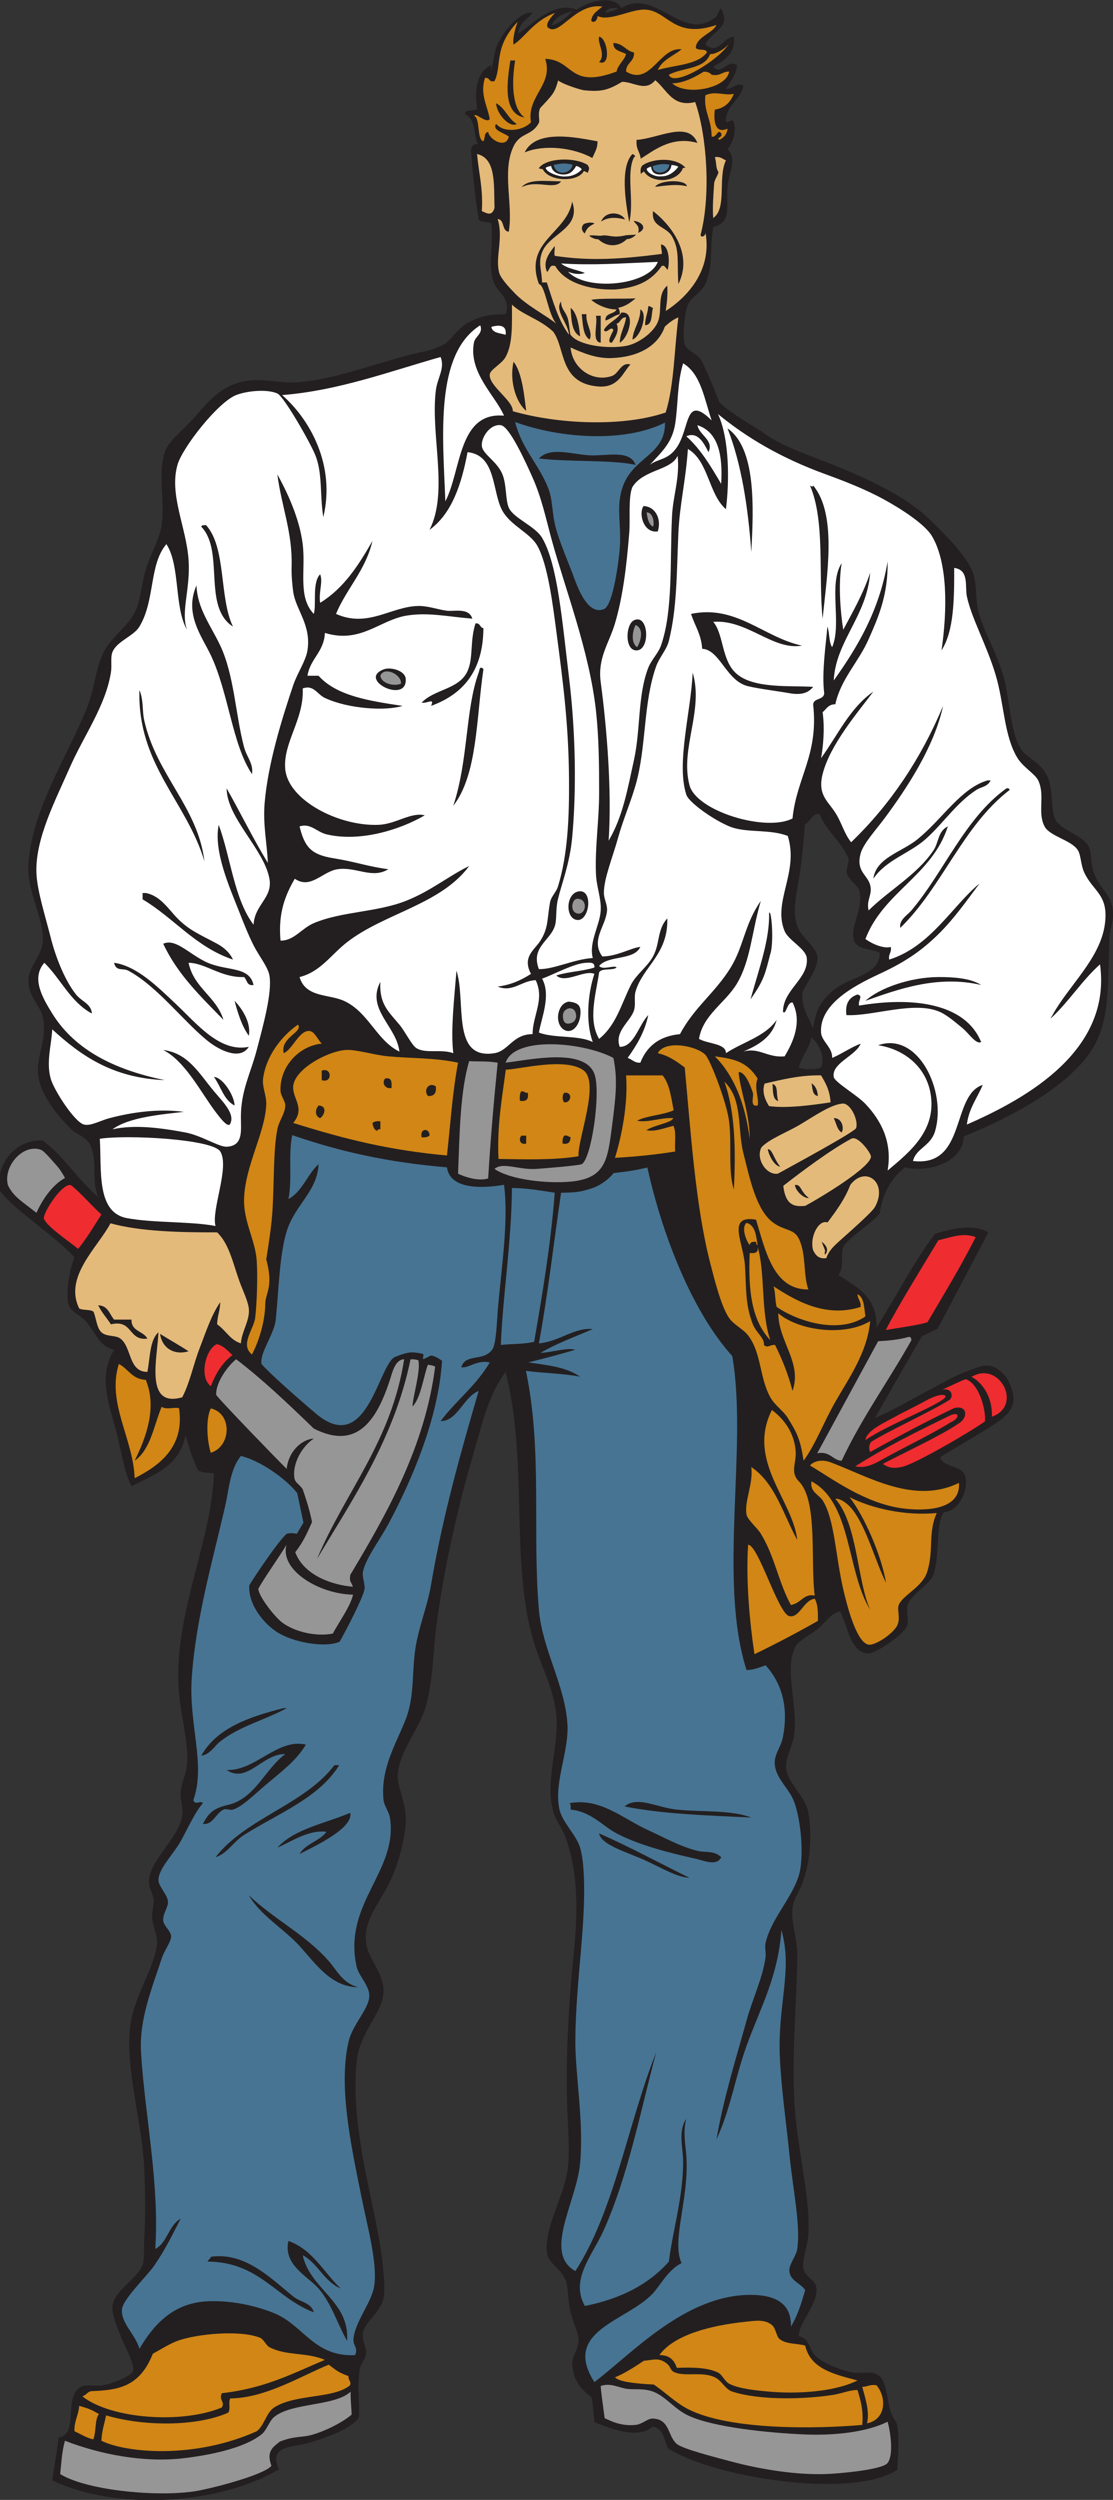 <?xml version="1.0" encoding="UTF-8" standalone="no"?>
<svg
   xmlns:dc="http://purl.org/dc/elements/1.1/"
   xmlns:cc="http://creativecommons.org/ns#"
   xmlns:rdf="http://www.w3.org/1999/02/22-rdf-syntax-ns#"
   xmlns:svg="http://www.w3.org/2000/svg"
   xmlns="http://www.w3.org/2000/svg"
   viewBox="0 0 449.267 1008.653"
   height="1008.653"
   width="449.267"
   xml:space="preserve"
   id="svg2"
   version="1.1"><rect x="0" y="0" width="449.267" height="1008.653" fill="#333333" stroke="none"/><defs
     id="defs6" /><g
     transform="matrix(1.333,0,0,-1.333,0,1008.653)"
     id="g10"><g
       transform="scale(0.1)"
       id="g12"><path
         id="path14"
         style="fill:#231f20;fill-opacity:1;fill-rule:evenodd;stroke:none"
         d="m 1612.65,7527.8 c -15.03,-20.16 -41.13,-29.25 -43.2,-62.39 37.07,21.64 105.6,100.9 177.6,72 27.42,22.95 110.13,48.66 134.41,4.8 97.52,60.77 177.8,-89.08 268.79,-38.4 27.48,15.3 18.87,16.89 31.7,38.44 36.35,-60.22 -26.77,-67.39 -46.1,-110.45 38.72,-32.58 52.86,21.65 86.41,24 4.82,-56.03 -31.24,-71.15 -62.4,-91.19 24.12,-28.27 43.44,24.57 72,4.8 -3.04,-32.16 -20.85,-49.56 -33.61,-72.01 20.15,-0.31 34.93,22.78 52.8,9.61 -8.23,-42.98 -47.89,-54.52 -52.8,-100.8 -3.37,-24.57 20.53,8.12 24.01,-9.6 8.4,-32.73 -3.35,-60.33 -19.2,-81.6 30.97,-29.81 3.42,-68.52 0,-115.21 -4.56,-62.05 13.03,-106.4 -43.2,-119.99 -11.72,-63.36 1.25,-117.43 -24.01,-172.8 -11.94,-26.2 -44.35,-40.96 -52.79,-62.4 -9.74,-24.73 -17.42,-93.63 -9.6,-120 6.4,-21.61 38.19,-25.11 52.79,-52.81 11.84,-22.44 36.21,-81.35 51.29,-121.28 20.06,-25.77 124.96,-86.61 128.8,-89.59 55.16,-43.08 141.76,-71.16 216,-100.96 103.27,-41.46 220.79,-95.22 292.94,-165.68 40.93,-39.95 102.81,-99.81 126.98,-151.28 17.9,-38.13 9.58,-74.29 19.2,-120 12.79,-60.82 55.06,-126.99 76.78,-201.6 20.05,-68.77 19.67,-167.03 52.81,-220.8 18.94,-30.73 61.11,-39.07 81.61,-86.4 17.98,-41.53 8.31,-103.31 23.99,-129.6 20.34,-34.1 83.43,-45.66 100.8,-81.6 8.8,-18.21 5.19,-50.62 14.41,-76.8 16.98,-48.25 51.39,-65.32 57.59,-110.4 5.09,-37 -8.06,-56.3 -9.61,-86.4 -7.4,-145.5 6.83,-262.75 -67.18,-360 -81.61,-107.24 -254.01,-194.67 -374.1,-242.32 -2.1,-79.52 -110.5,-110.86 -177.91,-93.68 -40.53,-31.46 -67.63,-76.37 -76.79,-139.2 -17.33,-25.7 -87.98,-68.47 -108.47,-98.78 -14.24,-28.32 4.31,-54.78 -16.34,-88.42 55.86,-35.34 117.28,-65.13 115.21,-158.41 59.91,94.76 110.79,195.33 176.51,283.2 61.73,20.02 125.21,29.14 161.86,4.36 l -153.2,-291.23 -48,-22.87 -141.98,-247.05 c 52.57,20.75 105.89,54.31 168,86.4 24.62,12.71 65.08,37.64 106.9,53.17 50.46,18.73 80.2,36.92 124.26,-18.36 41.58,-76.19 13.5,-104.53 -32.27,-137.23 -53.46,-34.44 -124.69,-74.88 -169.59,-102.9 10.41,-33.29 66.7,-22.5 76.31,-58.68 10.24,-38.63 -17.76,-104.73 -64.56,-107.92 -26.42,-37.65 -11.77,-125.67 -31.28,-187.36 -9.21,-29.11 -60.01,-54.65 -76.97,-88.72 -9.27,-18.65 4.24,-51.77 -4.49,-69.85 -14.86,-30.82 -97.76,-82 -115.67,-81.6 -55.7,1.26 -61.79,80.72 -86.23,127.44 -25.17,-4.18 -42.06,-30.94 -67.21,-52.79 -18.15,-15.78 -56.98,-34.5 -67.2,-52.8 -37.34,-66.9 8.33,-176.92 -4.8,-268.8 -5.09,-35.63 -27.93,-70.65 -24,-100.8 6.3,-48.34 58.5,-83.92 67.2,-134.41 12.42,-72.05 5.04,-154.01 -19.2,-215.99 -7.85,-20.08 -25.61,-45.68 -28.79,-72.01 -5.32,-43.92 14.4,-92.74 14.4,-139.19 0,-119.74 -16.13,-283.46 -9.61,-432 6.81,-154.65 50.47,-301.09 43.2,-417.602 -2.2,-35.293 -20.26,-78.379 -14.39,-105.598 4.55,-21.152 34.77,-32.976 38.4,-52.801 8.99,-49.296 -52.76,-104.992 -52.81,-148.8 33.15,-6.864 30.35,-39.129 48,-57.594 23.54,-24.641 78.24,-45.121 115.21,-52.805 19.39,-4.031 52.18,4.453 72,-4.805 32.6,-15.246 29.24,-71.14 43.18,-115.195 3.87,-12.168 17.44,-28.683 19.2,-38.398 7.34,-40.52 2.31,-101.485 0.17,-136.211 -131.75,-87.734 -548.9,-26.438 -694.17,65.195 -17.84,45.762 -14.74,56.473 -45.85,66.211 -45.9,-40.574 -129.37,-5.535 -176.93,13.137 -3.36,36.621 -4.09,54.812 -8.72,75.281 -39.11,29.922 -54.8,55.293 -58.5,98.777 -2.07,24.438 18.25,44.883 19.22,72.004 0.81,22.793 -15.95,54.871 -24.01,86.407 -8.46,33.144 -6.95,76.57 -14.4,95.996 -13.75,35.886 -53.82,51.484 -57.59,86.394 -7.64,70.567 50.53,168.684 62.39,244.805 7.45,47.832 2.82,113.342 0,177.602 -6.81,155.14 4.25,333.73 19.2,484.8 12.27,123.94 14.08,237.03 -24,345.6 -9.51,27.13 -30.72,54.14 -38.4,81.6 -25.3,90.46 17.24,187.43 9.6,288 -5.92,78.05 -43.54,144.9 -67.2,220.8 -74.19,238.02 -16.91,550.31 -86.4,820.8 -49.08,-65 -68.1,-146.76 -91.19,-225.61 -47.13,-160.82 -88.98,-335.36 -115.21,-518.39 -13.44,-93.82 -12.26,-197.72 -38.4,-278.41 -21.19,-65.41 -77.3,-126.82 -81.6,-196.79 -2.17,-35.35 21.91,-79.27 24,-124.8 2.46,-53.47 -17.51,-126.32 -38.4,-177.6 -32.89,-80.75 -91.13,-131.01 -81.6,-206.4 6.26,-49.42 52.16,-89.28 52.8,-144 0.78,-66.71 -73.13,-125.1 -81.59,-216 -21.29,-228.4 67.34,-453.339 81.59,-638.397 1.95,-25.333 4.33,-54.903 0,-76.805 -8.44,-42.766 -56.61,-72.453 -62.4,-105.598 -3.71,-21.289 10.48,-42.121 9.6,-62.402 -0.68,-15.742 -16.13,-28.137 -19.2,-48 -8.74,-56.539 0.66,-97.832 -2.71,-145.098 -18.63,-32.793 -98.365,-61.504 -146.088,-75.699 -56.195,-16.723 -128.683,-7.578 -96,-81.606 C 672.695,-10.332 361.715,-37.703 158.254,59.004 c 6.187,43.418 14.09,85.117 19.195,129.598 63.281,10.293 12.645,121.836 67.203,153.605 15.067,8.77 45.352,0.809 67.203,4.805 35.215,6.426 86.7,29.043 91.196,43.191 5.871,18.457 -26.586,78.156 -33.598,96.008 -11.262,28.652 -31.664,72.937 -28.801,100.801 4.817,46.843 75.887,82.207 91.203,124.793 6.5,18.078 3.594,57.453 4.801,76.797 3.949,63.656 3.422,138.886 0,216.008 -6.187,139.19 -56.164,293.28 -43.203,422.4 9.61,95.73 73.719,179.6 81.602,254.4 2.957,28.1 -11.985,51.64 -14.403,81.6 -1.429,17.67 6.364,37.51 4.801,52.8 -2.191,21.42 -15.515,36.12 -14.398,57.6 3.394,65.39 89.672,128.65 100.8,196.8 3.942,24.17 -6.98,49.76 -4.804,72 3.832,39.1 21.328,56.2 20.082,109.03 -1.336,56.48 -19.672,131.21 -24.883,188.56 -21.137,232.87 97.98,453.31 105.602,667.21 -6.149,2.39 -35.586,0.14 -47.997,9.6 -16.042,31.95 -27.105,68.89 -38.402,105.6 -15.793,-89.81 -92.176,-119.03 -163.199,-153.61 -22.356,42.13 -29.195,98.81 -43.199,153.61 -23.864,93.36 -59.672,174.24 -9.602,259.2 -42.14,8.52 -53.933,46.43 -81.601,81.6 -21.68,27.56 -54.633,31.08 -58.582,65.29 -4.508,39 6.679,98.99 20.183,132.62 -61.316,67.74 -175.347,136.7 -225.453,200.94 -17.062,71.5 41.484,157.54 128.863,153 63.239,-45.78 104.512,-116.46 168.586,-171.4 -21.746,51.22 -0.867,104.31 -23.996,157.15 -10.555,24.11 -42.058,32.77 -57.598,48 -38.957,38.18 -97.925,106.95 -100.8,172.8 -2.512,57.38 28.722,101.87 14.398,168 -7.683,35.46 -46.941,61.78 -43.199,115.2 2.648,37.73 40.465,70.7 43.199,110.4 5.203,75.56 -49.906,149.17 -43.199,240 12.246,165.8 120.781,327.69 177.598,470.4 21.738,54.6 24.918,113.81 48.003,163.2 24.258,51.9 80.29,83.38 100.797,134.4 14.735,36.65 17.399,88.29 33.602,134.39 12.828,36.53 38.652,84.29 43.199,120.01 10.457,82.16 -12.754,148.69 9.602,220.79 10.015,32.33 48.109,60.53 76.8,91.21 49.887,53.33 86.883,111.84 172.793,124.8 48.536,7.31 100.395,-7.79 148.801,-4.81 126.511,7.81 269.191,70.62 398.411,96.01 15.02,2.95 39.68,14.69 44.91,17.18 25.15,11.93 41.63,49.54 79.88,69.21 40.23,20.69 64.3,23.05 110.4,24.01 16.75,47.08 -22,64.37 -33.6,91.2 -22.5,52.06 -2.79,106.32 -9.6,182.4 -8.19,9.41 -33.67,1.52 -38.4,14.4 -12.09,75.71 -18.19,140.74 -23.25,205.35 -0.73,10.3 6.28,24.8 21.07,20.86 -13.91,28.22 -6.44,76.37 -37.97,90 -7.69,18.89 36.88,7.05 35.35,19.79 -9.63,54.08 0.98,113.19 43.2,129.6 -3.06,-48.4 7.36,33.44 14.4,52.8 17.75,48.79 76.63,114.36 110.4,105.59 z M 2663.86,4681.41 c 0.6,-68.43 -94.7,-70.43 -144,-115.2 -37.28,-33.86 -47.93,-54.84 -57.6,-111.78 -15.76,36.4 -34.64,59.03 -32.57,108.86 19.08,37.28 46.07,72.98 45.68,103.29 -0.48,37.01 -51.91,59.36 -63.85,105.6 -12.93,50 5.03,106.46 12.34,163.62 4.86,38.14 11.02,92.33 13.41,135.59 20.11,11.15 18.17,30.49 44.19,32.42 20.33,-52.34 66,-83.71 87.24,-134.41 4.82,-11.49 -8.56,-31.59 -3.93,-47.56 5.42,-18.72 34.21,-36.19 37.54,-50.92 13.14,-58.04 -29.12,-105.62 -16.29,-150.26 9.26,-32.2 61.91,-24.27 77.84,-39.25 z m -931.22,2851.2 c -16.86,-18.34 -35.7,-34.7 -62.39,-43.21 9.64,25.57 34.56,35.84 62.39,43.21 z m 139.22,9.6 c -9.2,-8.41 -25.04,-10.18 -38.41,-14.41 3.28,14.33 19.11,16.09 38.41,14.41 z m 585.59,-3115.2 c 19.48,-18.09 43.03,-55.14 28.8,-91.2 -13.56,-7.62 -53.63,-7.62 -67.2,0 9.09,34.1 30.63,55.78 38.4,91.2 v 0" /><path
         id="path16"
         style="fill:#d18615;fill-opacity:1;fill-rule:evenodd;stroke:none"
         d="m 1823.85,7547.01 c -12.9,-12.71 -31.08,-20.12 -33.6,-43.2 8.23,-8.67 18.87,1.47 19.2,14.4 38.52,-17.95 103.26,23.6 148.8,19.2 64.05,-6.2 85.16,-89.23 211.06,-46.17 -9.37,-24.24 -61.37,-36.32 -62.26,-69.03 5.44,-10.57 31.67,-0.33 33.6,-14.4 -29.09,-38.12 -96.96,-37.44 -148.79,-52.8 13.83,30.95 47.24,42.35 72,62.4 -66.3,8.74 -93.38,-112.91 -168.01,-67.2 -0.3,27.51 25.61,28.79 24.01,57.6 -25.21,5.19 -32.9,27.91 -62.41,28.8 -0.87,-24.87 23.74,-24.26 38.4,-33.6 -6.25,-20.95 -23.92,-30.49 -28.8,-52.8 -145.3,-54.58 -129.08,36 -216,38.4 25.59,-79.25 -56.62,-112.25 -43.2,-192 -22.44,-25.14 -80.96,-33.93 -105.6,-4.81 -13.3,-19.9 26.54,-27.71 38.4,-38.39 -7.47,-38.54 -59.72,-9.4 -62.4,14.39 -14.46,-6.32 -6.57,-11.5 -14.4,-28.79 -20.38,5.22 -9.42,68.7 -27.23,76.49 0.48,13.84 35.76,-23.95 46.43,-9.29 -6.88,40.57 -30.55,75.37 -14.4,124.8 15.12,2.31 10.87,-14.74 28.8,-9.6 23.39,47.01 -4.07,101.2 70.09,179.51 -9.35,-25.51 -15.5,-54.53 -12.49,-69.12 33.87,20.93 60.81,72.11 125.61,95.93 -11.2,-12.48 -28.02,-30.58 -22.84,-42.85 34.49,-34.31 82.2,73.92 166.03,62.13 z m -9.6,-168 c 36.92,-16.14 26.11,72.03 0,76.79 -6.25,-20.18 21.8,-53.59 0,-76.79 z m -225.6,-168 c -38.76,27.54 -39.45,106.65 -28.79,172.8 -4.81,0 -9.61,0 -14.41,0 -9.97,-65.46 -23.8,-161 43.2,-172.8 z m -24,-19.21 c -26.2,15.41 -34.95,48.26 -62.4,62.41 2.17,-34.72 43.36,-75.91 62.4,-62.41 v 0" /><path
         id="path18"
         style="fill:#d18615;fill-opacity:1;fill-rule:evenodd;stroke:none"
         d="m 2207.85,7350.21 c -6.39,-50.75 -130.8,-74.99 -172.51,-35.39 35.23,-1.02 76.27,22.95 94.69,34.46 8.64,1.32 16.94,-0.76 25.02,-8.67 26.04,-5.25 31.92,9.68 52.8,9.6 v 0" /><path
         id="path20"
         style="fill:#e4ba7b;fill-opacity:1;fill-rule:evenodd;stroke:none"
         d="m 1444.65,7100.61 c 58.47,-13.54 50.48,-93.52 52.8,-163.21 -7.61,-25.89 -22.51,-16.79 -38.4,-9.59 4.5,66.9 -9.41,115.38 -14.4,172.8 v 0" /><path
         id="path22"
         style="fill:#e4ba7b;fill-opacity:1;fill-rule:evenodd;stroke:none"
         d="m 2164.65,7091.01 c 17.24,2.83 23.22,-5.58 33.6,-9.6 -25.52,-53.33 4.15,-144.71 -38.56,-174.61 -2.52,34.83 0.52,69.65 3.08,107.36 4.2,15.22 11.77,22.35 12.78,32.15 -8.75,11.99 -5.18,27.27 -10.9,44.7 v 0" /><path
         id="path24"
         style="fill:#ffffff;fill-opacity:1;fill-rule:evenodd;stroke:none"
         d="m 1699.05,6769.4 c 94.87,-6.34 183.59,0.25 292.81,4.81 -26.44,-71.58 -215.33,-90.32 -271.91,-29.83 15.28,-6.45 35.84,-9.69 51.1,-3.77 -21.32,9.17 -54.31,12.89 -72,28.79 v 0" /><path
         id="path26"
         style="fill:#e4ba7b;fill-opacity:1;fill-rule:evenodd;stroke:none"
         d="m 1550.25,6644.61 c 34.47,-32.29 82.82,-42.68 124.8,-81.6 37.72,-50.46 17.74,-156.12 135.96,-165.99 63.29,-5.63 76.35,45.59 98.16,66.42 -29.18,8.32 -34.49,-27.34 -56.53,-34.84 -58.25,-19.81 -120,23.95 -124.79,86.41 39.72,-17.9 76.76,-32.57 120,-32.2 85.48,2.17 144.88,36.85 165.37,95.38 14.58,13.3 25.88,21.51 41.04,28.02 -12.5,-96.31 -12.62,-204.99 -38.41,-288 -131.14,-44.65 -326.78,-35.24 -462.99,3.91 1,32.99 -73.13,76.48 -69.81,111.29 1.44,15.09 36.34,31.59 48,52.8 21.7,39.43 19.39,95.55 19.2,158.4 z m 43.2,-321.6 c -5.15,38.08 -11.55,116.42 -38.4,148.79 -12.65,-56.31 6.06,-121.59 38.4,-148.79 v 0" /><path
         id="path28"
         style="fill:#ffffff;fill-opacity:1;fill-rule:evenodd;stroke:none"
         d="m 1454.25,6582.21 c 9.72,-25.13 -15.57,-32.76 -19.2,-52.8 -16.46,-91.03 64.91,-159.86 91.2,-220.8 -139.22,12.32 -128.89,-165.14 -177.6,-259.21 -7.74,198.85 -32.34,445.62 105.6,532.81 v 0" /><path
         id="path30"
         style="fill:#ffffff;fill-opacity:1;fill-rule:evenodd;stroke:none"
         d="m 1531.05,6553.41 c -16.97,5.42 -39.99,4.81 -43.2,23.99 20.95,5.98 47.69,7.55 43.2,-23.99 v 0" /><path
         id="path32"
         style="fill:#ffffff;fill-opacity:1;fill-rule:evenodd;stroke:none"
         d="m 1334.25,6486.21 c 13.67,-35 -9.54,-62.07 -14.39,-100.8 -16.9,-134.61 39.32,-307.48 -19.21,-422.4 67.63,49.17 96.65,136.95 115.21,235.19 88.03,-9.1 73.77,-121.07 105.6,-177.59 25.47,-45.24 83.46,-66.54 105.59,-105.6 32.18,-56.8 47.49,-182.85 57.6,-259.21 21.13,-159.48 37.17,-283.14 38.4,-446.39 0.86,-113.89 -3.33,-228.98 -33.6,-326.4 -5.17,-16.64 -20.76,-30.05 -24,-48 -8.92,-49.4 -4.17,-76.09 -28.79,-115.2 -18.14,-28.81 -56.18,-48.93 -28.81,-100.8 -28.19,-18.21 -59.59,-33.21 -100.8,-38.4 44.86,-19.18 73.92,18.83 115.2,19.2 27.42,-58.38 -8.81,-104.88 -9.6,-163.21 -59.78,0.1 -72.71,-50.77 -115.2,-57.59 -132.86,-21.35 -84.91,157.05 -115.2,249.59 -6.51,-81.78 -18.02,-181.05 -9.61,-249.59 -36.75,13.2 -81.34,-1.82 -110.39,14.4 -15.22,8.5 -34.36,49.82 -52.8,72 -32.32,38.89 -61.59,62.01 -57.59,129.6 -44.03,-82.92 49.27,-134.71 57.59,-211.21 -69.3,33.62 -93.57,119.93 -168,153.61 -46.567,21.07 -115.52,9.22 -134.399,72 63.265,15.55 95.309,67.82 143.999,105.6 113.47,88.01 283.58,113.8 369.6,230.4 -61.47,-29.47 -116.45,-76.02 -192,-105.61 -88.53,-34.66 -194,-31.51 -278.396,-67.19 -37.063,-15.67 -60.606,-54.1 -100.801,-52.8 -7.723,84.53 15.043,138.55 43.199,187.2 47.973,-33.29 83.602,21.98 129.598,28.79 56.19,8.34 104.49,-30.45 153.61,0 -65.79,8.87 -94.99,21.72 -168.01,33.6 -67.323,10.97 -85.483,34.98 -100.799,96.01 33.429,10.9 52.121,-16.97 81.601,-24 103.208,-24.61 225.888,15.32 297.598,57.6 -42.22,10.29 -86.96,-26.53 -139.2,-28.8 -120.57,-5.25 -274.245,74.13 -283.202,168 -7.688,80.65 57.519,150.85 52.808,244.8 33.032,12.17 43.543,-17.71 67.196,-28.8 69.868,-32.76 182.448,-40.41 235.198,-24 -100.32,14.87 -200.14,30.25 -254.398,91.2 -11.199,0 -22.402,0 -33.597,0 8.359,52.44 50.117,71.48 52.797,129.6 109.388,-33.37 166.558,40.28 249.598,52.8 65.18,9.82 117.5,-3.01 196.8,-9.6 -9.95,34.1 -55.18,21.27 -76.8,24 -28.11,3.54 -56.63,14.85 -86.4,14.4 -82.92,-1.26 -152.68,-67.32 -249.6,-24.01 32.64,77.77 89.42,131.39 110.4,220.81 -41.95,-73.26 -86.87,-143.53 -158.397,-187.2 -5.055,33.97 9.434,62.69 0,86.4 -24.883,-25.73 -10.676,-90.29 -19.199,-120.01 -49.301,51.31 -23.953,132.59 -33.598,211.2 -9.726,79.26 -48.418,160.05 -76.801,211.21 12.333,-96.66 46.27,-175.3 43.196,-278.4 -0.778,-26.16 1.808,-54.75 4.801,-76.8 7.402,-54.49 55.402,-100.41 43.203,-177.6 -5.117,-32.39 -30.575,-68.19 -43.203,-105.6 -34.411,-101.96 -76.348,-237.35 -86.399,-355.21 -5.801,-68 7.434,-123.79 9.602,-182.39 -44.301,72.5 -82.442,151.15 -124.801,225.6 0.391,-89.5 113.453,-184.11 129.601,-273.6 10.485,-58.13 -44.718,-77.63 -48.007,-139.2 -58.801,77.19 -68.926,203.07 -105.598,302.4 -16.152,-79.82 32.691,-188.51 62.402,-264 12.575,-31.96 26.672,-67.83 43.196,-100.8 15.703,-31.32 43.39,-65.11 48.007,-91.2 9.012,-51.01 -19.062,-151.91 -38.406,-225.6 -18.777,-71.56 -47.551,-121.72 -47.996,-201.6 -0.23,-41.72 8.512,-88.71 -43.199,-91.2 -22.91,-1.1 -76.938,34.23 -124.801,43.2 -81.371,15.24 -156.082,23.81 -220.801,9.6 50.578,37.27 151.305,45.1 216.004,52.8 -74.593,9.93 -153.742,-0.23 -225.601,-19.2 -28.321,-7.48 -55.961,-24.46 -76.801,-19.2 -28.324,7.13 -91.191,104.37 -100.801,139.2 -13.742,49.79 1.93,99.9 4.801,148.8 86.086,-78.71 182.168,-147.44 340.801,-153.6 -142.645,29.29 -269.145,86 -340.801,201.6 -30.184,48.67 -64.082,107.33 -24,153.6 50.101,-49.1 79.379,-119.02 144,-153.6 -1.793,29.54 -30.859,36.1 -48,57.6 -32.441,40.7 -60.664,108.74 -76.801,172.8 -17.027,67.59 -41.551,142.76 -43.199,196.8 -3.137,102.56 57.152,217.26 100.801,316.8 42.265,96.39 108.394,186.46 124.8,288 3.747,23.2 -1.988,45.6 4.797,62.4 13.196,32.65 64.114,47.7 81.598,76.79 47.938,79.78 28.727,187.28 81.598,249.6 42.398,-64.8 23.117,-191.28 62.406,-259.19 -19.582,54.73 10.793,121.82 4.801,211.19 -6.629,98.92 -59.395,197.04 -33.606,288.01 14.715,51.87 121.891,189.08 177.606,211.2 29.793,11.82 91.843,19.35 124.8,4.79 19.696,-8.69 99.29,-147.56 115.2,-187.19 22.07,-54.98 13.097,-121.46 24,-187.2 37.675,157.56 -40.696,296.27 -124.801,369.6 168.696,12.78 326.496,71.85 479.996,115.2 z M 705.453,5670.2 c -42.187,87.42 -19.691,239.52 -81.601,307.21 -5.649,-0.76 -13.622,0.82 -14.399,-4.8 71.34,-74.48 2.715,-242.29 96,-302.41 z m -67.199,-86.39 c 54.105,-114.01 64.816,-270.98 124.797,-360 5.117,31.35 -15.977,51.39 -23.996,81.6 -25.934,97.62 -29.746,217.77 -72.004,307.2 -29.231,61.87 -69.61,112.01 -71.996,182.4 -38.117,-86.43 16.57,-155.1 43.199,-211.2 z m 777.606,-48 c -25.15,-56.36 -100.33,-54.39 -139.2,-96 18.51,-2.85 39.79,16.19 28.79,-9.6 96.09,35.11 157.59,104.81 158.4,235.2 -11.31,1.48 -8.93,16.67 -23.99,14.4 -17.25,-53.28 -6.09,-103.83 -24,-144 z m -187.21,-24.01 c -1.54,25.18 -45.7,37.21 -67.2,28.81 -80.09,-31.34 71.95,-105.98 67.2,-28.81 z m 220.8,19.21 c -41.11,-114.92 -30.68,-262.75 -76.81,-403.2 73.63,94.39 69.58,266.43 91.21,412.8 -1.06,3.73 -4.01,5.58 -9.6,4.8 -3.06,-5.14 -2.49,-7.96 -4.8,-14.4 z m -830.395,-571.2 c -19.77,164.28 -145.45,260.91 -182.399,427.2 -6.39,28.74 -1.414,59.54 -14.406,91.19 -6.727,-225.96 142.871,-337.1 196.805,-518.39 z m -187.2,-115.2 c 95.293,-56.7 159.954,-144.05 273.598,-182.4 -10.312,22.92 -30.265,38.45 -48.004,48 -52,27.99 -84.242,40.42 -120,76.8 -27.629,28.11 -51.695,68.5 -95.996,76.8 -3.199,0 -6.398,0 -9.598,0 0,-6.41 0,-12.8 0,-19.2 z m 187.2,-187.2 c -52.567,27.06 -88.594,69.07 -124.801,52.8 43.844,-93.76 114.633,-160.58 182.402,-230.41 -21.679,71.13 -89.66,95.95 -105.601,172.81 51.613,-0.6 97.789,-45.47 168,-43.2 9.468,-8.12 7.492,-27.71 28.793,-24 -13.668,60.22 -85.461,39.39 -148.793,72 z M 388.652,4628.6 c 89.985,-48.3 171.684,-159.67 244.801,-215.99 29.735,-22.91 93,-57.28 120,-14.4 -87.812,-17.95 -157.367,69.87 -220.801,129.6 -56.257,52.97 -118.3,115.01 -187.199,124.8 6.102,-27.48 26.367,-14.97 43.199,-24.01 z m 364.801,-196.8 c 7.5,38.61 -19.879,82 -43.199,105.61 10.543,-39.06 22.344,-76.86 43.199,-105.61 z M 652.645,4201.41 c 13.097,-17.3 34.55,-45.81 43.21,-38.4 18.594,30.69 -20.457,67.92 -48.003,100.8 -44.594,53.22 -77.926,115.56 -153.598,124.8 66.805,-33.9 114.316,-128.96 158.391,-187.2 z m -4.793,105.6 c 20.933,-28.67 29.613,-69.59 62.402,-86.4 0,28.3 -35.164,85.34 -62.402,86.4 v 0" /><path
         id="path34"
         style="fill:#ffffff;fill-opacity:1;fill-rule:evenodd;stroke:none"
         d="m 2068.65,6467.01 c 54.24,-32.16 64.18,-108.62 86.4,-172.8 -82.08,80.87 -64.85,-21.76 -105.6,-81.6 -26.68,-39.18 -56.92,-33.45 -81.6,-52.8 36.75,40.05 67.68,66.79 76.8,124.8 8.9,56.54 5.75,123.72 24,182.4 v 0" /><path
         id="path36"
         style="fill:#ffffff;fill-opacity:1;fill-rule:evenodd;stroke:none"
         d="m 3182.26,4484.61 c 54.26,49.73 93.7,114.28 148.79,163.19 35.28,-258.74 -216.62,-403.43 -403.21,-484.79 6.18,49.84 31.67,80.34 48.01,120 -96.57,-31.43 -48.01,-249.58 -211.2,-230.4 9.69,39.39 53.69,44.28 67.21,91.2 34.89,121.16 -51.81,301.73 -172.81,259.2 78.83,-11.96 143.75,-64.44 158.4,-144 20.8,-112.96 -63.47,-179.86 -129.6,-235.21 14.6,85.77 -18.98,150.54 -67.2,201.61 -24.99,26.47 -93.38,65.81 -96,81.6 -7.01,42.19 66.37,63.24 81.6,100.8 -31.24,-11.95 -56,-30.39 -86.39,-43.2 2.23,30.55 -32.04,50.55 -33.61,76.8 -5.61,94.09 120.51,150.93 187.21,182.4 69.31,32.7 118.54,66.54 168,115.2 48.79,48.01 87.05,103.3 124.79,153.59 -81.84,-66.97 -148.16,-191.02 -273.59,-230.39 -3.41,17.8 8.18,20.59 4.78,38.4 -18.8,-6.03 -54.37,7.29 -76.79,24 54.3,142.49 201.95,191.65 249.6,340.8 -30.33,-14.45 -27.35,-48.27 -43.2,-72 -49.96,-74.82 -134.71,-120.7 -196.8,-182.4 -7.5,32.47 12.46,47.4 4.79,76.8 -8.27,31.85 -43.91,41.16 -28.79,96 8.23,29.84 47.51,72.62 71.99,105.6 68.89,92.75 150.74,217.35 177.61,340.8 -67.95,-162.45 -161.1,-299.69 -278.4,-412.8 -19.74,24.6 -26.4,51.7 -43.19,81.6 -23.29,41.46 -60.05,57.57 -43.21,124.8 22.46,89.63 108.79,189.39 153.6,249.6 -70.94,-49.07 -108.04,-131.96 -158.4,-201.61 5.92,31.43 11.9,87.5 4.8,139.21 11.41,9.38 17.29,24.31 38.4,24 16.94,77.17 69.71,126.44 100.8,196.79 28.6,64.73 59.33,133.15 57.6,235.21 -25.4,-149 -90.66,-258.14 -163.2,-360 6.19,120.22 100.48,193.92 110.39,326.4 -21.08,-63.7 -52.15,-117.45 -81.58,-172.8 -9.15,57.9 -14.99,139.82 -4.82,201.6 -41.26,-63.77 1.5,-183.56 -28.78,-254.4 -10.41,15.2 -7.24,43.97 -14.41,62.39 -3.97,-50.09 -17.81,-139.69 -9.6,-201.59 -1.05,-21.35 -31.15,-13.64 -33.59,-33.6 17.19,-153.21 -50.23,-221.78 -62.4,-345.6 -80.13,-41.63 -291.21,21.7 -312.01,100.8 -29.16,110.87 43.99,226.48 9.6,340.8 -4.84,-117.24 -50.2,-274.19 -19.2,-369.6 8.71,-26.8 101.16,-88.82 144.01,-100.8 50.56,-14.15 110.76,-4.15 163.19,-24 34.66,-110.63 -46.49,-198.36 -9.6,-288 11.55,-28.06 64.15,-53.06 67.21,-81.6 6.64,-62.2 -72.62,-96.06 -72.01,-163.2 10.04,-9.72 11.66,29.7 28.81,28.8 29.77,-58.53 2.08,-120.44 -24.01,-163.2 -52.51,-5.06 -77.69,28.23 -124.8,14.39 45.65,19.96 87.39,43.82 100.81,96 -34.44,-50.36 -102.52,-67.07 -153.61,-100.79 0.32,29.92 -53.97,27.42 -81.6,43.2 12,73.05 80.62,109.35 115.21,168 41.5,70.37 44.48,156.25 72,249.59 -48.75,-68.77 -51.8,-137.57 -91.2,-201.59 -47.27,-76.78 -111.01,-120.83 -153.61,-201.61 -62.92,-5.86 -100.65,-36.94 -120,-86.39 -18.71,-1.11 -24.88,10.31 -38.4,14.4 26.48,37.52 51.26,76.73 62.4,129.6 -28.84,-29.12 -43.15,-97.17 -86.4,-96 -17.15,46.55 32.31,76.21 43.21,110.4 5.86,18.41 -0.63,39.13 4.79,57.6 21.91,74.59 99.5,112.27 96,220.8 -31.26,-34.35 -21.69,-75.66 -43.2,-115.21 -17.12,-31.47 -51.45,-54.89 -67.2,-86.39 -29.47,-58.98 -44.02,-120.94 -96,-163.2 -34.52,57.96 -9.46,136.11 0,201.6 8.63,13.77 40.52,4.28 52.8,14.4 -5.38,8.94 -41.45,-9.2 -52.8,4.8 27.76,33.04 105.61,15.98 124.8,57.6 -26.75,-2.1 -70.26,-28.89 -115.2,-28.81 -36.12,49.62 11.14,92.12 14.4,139.21 1.23,17.78 -9.53,35.04 -9.6,52.8 -0.17,43.8 26.37,107.13 43.21,167.99 14.56,52.68 38.02,106.98 52.79,158.41 33.37,116.06 22.5,248.39 62.4,360 9.77,27.31 31.63,49.68 38.4,76.8 25.25,101.09 23.51,209.79 28.81,326.4 3.98,87.81 22.18,157.05 28.8,254.4 62.84,-36.36 62.11,-136.29 115.19,-182.4 10.55,83.97 10.99,212.27 -23.99,288 86.92,-71.37 190.01,-132.72 326.39,-182.4 53.94,-19.66 119.39,-44.78 177.59,-76.8 49.31,-27.12 122.23,-73.53 144.02,-110.4 47.35,-80.18 46.98,-220.39 28.79,-345.6 37.6,58.39 38.58,153.43 38.4,249.6 46.18,-5.94 32.05,-56.96 38.39,-86.4 14.46,-66.94 58.91,-144.8 86.42,-235.2 27,-88.77 25.39,-187.07 67.2,-254.41 17.06,-27.5 53.34,-48 62.4,-67.19 21.84,-46.4 -3.26,-96.64 19.2,-139.2 15.98,-30.32 81.6,-41.51 100.8,-72 9.62,-15.3 8.71,-44.6 19.2,-67.2 27.55,-59.41 75.42,-66.6 62.39,-158.4 -14.7,-103.58 -109.32,-184.42 -158.4,-273.6 -0.91,-3.89 -4.82,-4.78 -4.79,-9.6 z m -907.21,1411.2 c 7.59,137.96 14.17,314.39 -71.99,374.4 41.8,-107 62.01,-235.58 71.99,-374.4 z m 216,-201.6 c 12.91,130 44.54,315.59 -28.79,403.2 -1.02,-5.81 -5.33,-2.95 -9.6,0 46.44,-106.86 25.15,-274.13 38.39,-403.2 z m -398.39,14.39 c 11.03,-35.35 31.02,-61.77 33.59,-105.59 51.5,-2.46 70.55,-88.26 129.6,-110.4 21.79,-8.18 97.36,-17.33 134.4,-24 35.11,-6.34 57.41,0.23 72.01,19.2 -69.57,4.29 -177.08,-5.99 -230.4,38.4 -47.82,39.79 -39.09,119.05 -72,158.4 102.81,7.96 181.31,-87.76 268.79,-72 -115.47,24.22 -198.85,124.64 -335.99,95.99 z m 897.59,-503.99 c -80.78,-23.95 -134.89,-115.2 -211.2,-177.6 -49.03,-40.1 -126.24,-55.93 -134.4,-120 38.49,57.13 109.43,76.41 158.41,120 52.77,46.97 93.03,109.71 153.59,148.8 15.21,9.81 33.19,8.84 43.19,28.8 -3.19,0 -6.38,0 -9.59,0 z m 57.6,-24 c -125.7,-89.52 -190.04,-254.24 -287.99,-369.6 -11.83,-13.94 -38.28,-28.74 -33.61,-52.8 126.6,123 189.72,309.48 331.19,417.6 -1.05,3.74 -4.01,5.58 -9.59,4.8 z m -775.24,-638.56 c 41.41,57.42 45.18,80.07 59.52,135.73 11.85,31.49 4.6,136.36 -3.15,126.34 1.66,-80.58 -27.02,-158.4 -56.37,-262.07 z m 568.85,67.36 c -84,-0.4 -177.65,-32.55 -220.81,-72 97.18,34.38 217.67,78.94 350.4,48 -33.23,21.29 -86.79,24.2 -129.59,24 z m -278.4,-115.2 c 79.65,-4.14 205.94,44.18 283.19,9.6 23.22,-10.4 48.56,-32.82 67.21,-48 21.09,-17.2 42.11,-51.36 57.59,-43.2 -47.11,116.79 -205.23,138.21 -369.59,110.4 -4.07,17.08 13.88,28.76 -4.81,33.6 -23.88,-8.12 -38.22,-25.77 -33.59,-62.4 v 0" /><path
         id="path38"
         style="fill:#477493;fill-opacity:1;fill-rule:evenodd;stroke:none"
         d="m 1559.86,6289.41 c 136.03,-49.97 332.72,-63.23 453.8,-1.73 2.06,-111.57 -120.91,-101.19 -137.01,-233.47 -5.58,-45.87 4.69,-92.55 0,-148.8 -2.35,-28.28 -18.82,-170.83 -48,-182.4 -53,-21.02 -83.75,78.27 -96.01,110.4 -17.39,45.61 -43.85,106.54 -52.78,148.8 -8.63,40.81 -6.91,74.41 -19.21,105.59 -29.93,75.94 -79.6,118.74 -100.79,201.61 z m 225.59,-100.8 c -55.49,3.22 -119,26.53 -153.59,-9.6 95.12,-11.22 215.87,-3.27 292.79,-19.2 -17.27,47.17 -89.51,25.91 -139.2,28.8 v 0" /><path
         id="path40"
         style="fill:#ffffff;fill-opacity:1;fill-rule:evenodd;stroke:none"
         d="m 1795.06,4667.01 c -58.69,-3.75 -116.1,-34.27 -163.2,-33.6 -25.13,65.62 33.08,85.08 48,129.6 7.03,21.01 1.99,49.41 9.59,81.6 11.24,47.57 35.76,107.42 43.19,187.19 13,139.45 10.99,316 -9.59,484.8 -20.52,168.37 -34.26,342.6 -81.59,422.41 -21.18,35.69 -86.82,59.04 -100.81,91.19 -10.51,24.16 -6,67.83 -19.19,100.81 -15.82,39.53 -60.2,60.55 -62.41,86.39 -2.12,24.83 24.41,66.84 57.61,62.4 26.23,-3.5 75.53,-112.58 95.99,-158.39 27.49,-61.52 40.55,-124.65 57.6,-187.2 40.26,-147.65 114.57,-338.52 134.4,-518.4 9.12,-82.72 9.6,-166.34 9.6,-249.6 0,-82.42 -12.97,-163.76 -9.6,-244.8 1.64,-39.35 16.44,-74.06 14.4,-110.4 -2.55,-45.54 -36.67,-96.21 -23.99,-144 z m -48.01,115.2 c 38.42,-5.16 50.58,94.4 4.81,86.4 -38.94,-6.81 -40.64,-81.59 -4.81,-86.4 v 0" /><path
         id="path42"
         style="fill:#ffffff;fill-opacity:1;fill-rule:evenodd;stroke:none"
         d="m 2111.86,6279.8 c 62.8,-20.39 77.2,-89.19 72,-177.59 -30.91,52.3 -61.61,104.79 -105.61,144 36.57,16.26 54.65,-24.53 67.2,-48.01 17.3,36.6 -28.39,51.55 -33.59,81.6 v 0" /><path
         id="path44"
         style="fill:#ffffff;fill-opacity:1;fill-rule:evenodd;stroke:none"
         d="m 1843.05,5022.21 c 10.04,149.86 -5.24,339.53 -24,480 -9.83,73.63 25.21,116.99 43.2,177.6 23.4,78.81 34.85,169.81 43.21,273.6 3.45,42.79 -3.53,109 9.59,139.2 33.61,53.95 117.7,49.82 136.94,94.73 6.96,-67.31 -13.83,-120.46 -16.94,-181.13 -6.89,-134.22 3.74,-287.71 -33.59,-393.6 -8.25,-23.37 -28.77,-42.47 -38.41,-67.2 -32.29,-82.85 -22.91,-185.86 -43.19,-278.4 -19.75,-90.08 -33.96,-172.57 -76.81,-244.8 z m 105.6,1012.8 c -15.58,-22.5 -0.44,-83.04 43.21,-76.8 11.75,35.29 -5.7,75.53 -43.21,76.8 z m -24,-436.8 c 45.72,-4.77 41.05,112.71 -4.79,91.19 -24.98,-11.72 -28.99,-87.68 4.79,-91.19 v 0" /><path
         id="path46"
         style="fill:#979696;fill-opacity:1;fill-rule:evenodd;stroke:none"
         d="m 1958.25,6015.8 c 20.11,0.28 23.79,-33.91 19.2,-43.19 -13.57,7.22 -16.73,24.87 -19.2,43.19 v 0" /><path
         id="path48"
         style="fill:#979696;fill-opacity:1;fill-rule:evenodd;stroke:none"
         d="m 1924.65,5675.01 c 25.58,-10.71 16.85,-46.65 4.8,-67.2 -19.27,12.48 -14.63,48.38 -4.8,67.2 v 0" /><path
         id="path50"
         style="fill:#979696;fill-opacity:1;fill-rule:evenodd;stroke:none"
         d="m 1214.25,5497.4 c -20.31,-8.89 -59.57,-0.09 -62.39,24.01 10.85,28.99 64.67,4.82 62.39,-24.01 v 0" /><path
         id="path52"
         style="fill:#979696;fill-opacity:1;fill-rule:evenodd;stroke:none"
         d="m 1749.96,4846.3 c 29.9,-0.98 25.6,-45.28 1.9,-45.01 -29.48,2.52 -20,48.07 -1.9,45.01 v 0" /><path
         id="path54"
         style="fill:#ffffff;fill-opacity:1;fill-rule:evenodd;stroke:none"
         d="m 1799.86,4638.21 c -35.09,-11.33 -80.3,-12.51 -115.21,-24 27.14,-25.97 85.02,18.19 115.21,4.8 -19.42,-58.23 -27.61,-145.32 -4.8,-206.4 -42.37,21.63 -117.19,10.81 -163.2,28.8 8,45.02 37.5,113.57 9.6,163.2 29.43,9.53 97.52,47.38 134.4,48 9.44,0.15 26.03,3.02 24,-14.4 z m -81.61,-192 c 19.89,-2.42 36.31,20.02 39.13,47.56 2.99,29.06 -5.56,38.35 -35.76,41.29 -18.87,-4.06 -27.6,-20.02 -30.8,-36.33 -4.57,-23.18 5.63,-49.48 27.43,-52.52 v 0" /><path
         id="path56"
         style="fill:#979696;fill-opacity:1;fill-rule:evenodd;stroke:none"
         d="m 1744.61,4489.26 c -1.72,-11.99 -8.22,-17.96 -20.32,-20.42 -16.51,-3.35 -19.99,11.22 -19.61,24.77 0.33,12.02 8.87,19.01 18,21.06 17.83,1.56 22.12,-13.3 21.93,-25.41 v 0" /><path
         id="path58"
         style="fill:#d18615;fill-opacity:1;fill-rule:evenodd;stroke:none"
         d="m 902.25,4465.41 c 17.004,-22.67 -54.027,-38.14 -43.195,-86.4 26.144,10.35 46.394,68.6 76.8,67.2 16.704,-0.78 23.653,-22.67 38.399,-38.4 -67.766,-6.25 -128.066,-69.02 -124.801,-144 0.567,-13.04 14.539,-29.93 14.395,-43.2 -0.25,-24.01 -18.903,-45.92 -23.993,-72 -12.105,-61.96 -9.625,-154.66 -14.402,-240.01 -2.82,-50.46 -11.39,-104.42 -19.199,-153.59 22.793,-84.83 -2.543,-100.9 -2.941,-134.83 -0.532,-44.96 -14.668,-103.8 -40.262,-153.17 -37.375,29.44 5.594,76.95 9.601,110.4 5.145,42.92 8.094,121.43 4.797,172.8 -3.98,62.21 -40.308,119.3 -38.394,187.2 2.855,101.45 64.968,202.58 67.199,288 0.676,25.97 -12.895,51.63 -9.598,76.8 8.891,67.93 55.571,128.5 105.594,163.2 v 0" /><path
         id="path60"
         style="fill:#979696;fill-opacity:1;fill-rule:evenodd;stroke:none"
         d="m 1857.45,4364.61 c 14.11,-66.2 6.35,-125.37 -4.81,-211.2 -12.8,-98.67 -19.85,-153.43 -124.79,-163.2 -72.46,-6.75 -184.16,6.12 -230.4,38.4 24.85,21.77 70.7,-2.8 124.8,0 18.84,0.97 131.53,10.28 139.21,14.4 29.93,16.05 58.92,219.65 38.4,273.6 -30.25,79.46 -194.35,42.38 -268.81,33.6 27.46,81.95 236.58,62.03 326.4,14.4 v 0" /><path
         id="path62"
         style="fill:#d18615;fill-opacity:1;fill-rule:evenodd;stroke:none"
         d="m 1387.05,4350.21 c -16.96,-90.24 -22.92,-184.39 -33.6,-280.92 -174.25,15.71 -309.54,49.64 -465.598,98.52 37.613,45.66 -2.387,72.28 0,110.4 3.238,51.65 102.277,106.2 158.398,110.4 32.17,2.41 83.84,-14.93 129.61,-19.2 72.1,-6.74 138.7,-3.67 211.19,-19.2 z m -412.796,-52.8 c 32.226,-11.05 32.226,39.85 0,28.8 0,-9.6 0,-19.2 0,-28.8 z m 211.196,-24 c 1.3,17.3 1.21,33.2 -19.2,28.8 -11.02,-12.44 -0.55,-32.48 19.2,-28.8 z m 110.41,-24 c 19.08,-1.48 25.97,9.22 24,28.8 -19.91,14.84 -39.15,-10.08 -24,-28.8 z m -326.407,-67.2 c 13.399,9.29 22.758,37.06 -4.801,38.4 -10.336,-12.04 -12.129,-31.62 4.801,-38.4 z m 158.397,-14.4 c 1.61,-11.2 4.92,-20.68 14.4,-24 1.07,3.74 4.02,5.57 9.61,4.8 -0.01,7.99 0,16 0,24 -11.14,1.53 -18.44,-0.77 -24.01,-4.8 z m 148.81,-43.2 c 11.12,-1.54 18.42,0.77 23.99,4.8 1.17,23.25 -30.15,23.96 -23.99,-4.8 v 0" /><path
         id="path64"
         style="fill:#979696;fill-opacity:1;fill-rule:evenodd;stroke:none"
         d="m 1507.05,4350.21 c -11.58,-114.82 -21.62,-231.19 -28.8,-350.4 -28.19,-8.81 -68.01,3.16 -91.2,14.4 4.99,119.81 5.55,244.06 33.6,340.8 28.14,-2.08 53.08,0.79 86.4,-4.8 v 0" /><path
         id="path66"
         style="fill:#d18615;fill-opacity:1;fill-rule:evenodd;stroke:none"
         d="m 1751.86,4067.01 c -75.27,-12.51 -167.41,-9.3 -242.32,-8.15 -4.92,100.93 11,185.38 22.11,270.26 39.44,0.44 179.89,38.4 235.21,-2.05 50.83,-37.19 -18.65,-210.15 -15,-260.06 z m -177.61,168 c 19.4,-3.4 27.41,4.6 24,24 -9.07,-1.08 -10.59,5.4 -19.2,4.8 -5.53,-5.68 -5.43,-16.97 -4.8,-28.8 z m 134.4,-4.8 c 21.78,-2.64 26.4,32.59 0,28.8 -6.56,-6.14 -6.56,-22.67 0,-28.8 z m -115.2,-124.8 c 0,8 0,16 0,24 -4.8,0 -9.6,0 -14.4,0 -9.33,-9.27 -5.02,-29.39 14.4,-24 z m 110.4,0 c 18,-3.59 23.4,5.4 24,19.2 -6.49,1.51 -9.17,6.82 -19.2,4.8 -4.03,-5.57 -6.33,-12.88 -4.8,-24 v 0" /><path
         id="path68"
         style="fill:#d18615;fill-opacity:1;fill-rule:evenodd;stroke:none"
         d="m 1895.85,4311.8 c 36.79,0 73.6,0 110.4,0 21.25,-25.14 26.18,-66.61 33.61,-105.59 -31.62,-14.79 -83.19,-16.29 -110.41,-31.66 31.96,-6.97 74.28,10.77 109.46,7.66 -6.64,-14.8 -56.03,-19.81 -81.53,-36.39 24.57,-5.11 48.75,4.77 81.53,13.34 9.96,-17.23 3.43,-52.86 5.74,-77.75 -57.7,-9.51 -118.87,-15.53 -182.4,-19.2 21.67,70.36 39.86,167.01 33.6,249.59 v 0" /><path
         id="path70"
         style="fill:#477493;fill-opacity:1;fill-rule:evenodd;stroke:none"
         d="m 884.824,4130.89 c 145.216,-49.99 288.696,-82.21 468.626,-97.48 9.87,-72.57 121.73,-61.63 172.8,-52.8 14.79,-111.95 -9.32,-260.77 -19.2,-384 -2.63,-32.86 -4.49,-98.29 -16.44,-114.68 -27.57,-37.79 -79.54,-10.18 -93.95,-53.33 20.04,-5.51 47.25,23.06 86.39,14.41 -39.92,-68.87 -102.06,-115.54 -148.8,-177.6 50.97,-0.98 68.33,72.18 115.2,91.2 -50.99,-174.54 -108.82,-377.14 -144,-585.6 -11.27,-66.82 -38.73,-131.94 -48,-196.8 -10.38,-72.72 -2.18,-142.43 -28.8,-211.2 -28.07,-72.52 -77.44,-149.12 -67.2,-244.8 1.93,-17.99 16.36,-34.95 19.2,-52.8 25.88,-162.71 -143.16,-259.27 -100.79,-451.2 6.34,-28.75 40.48,-58.68 38.39,-91.2 -2.43,-37.95 -50.79,-85.19 -62.39,-134.41 -32.15,-136.3 7.37,-316.14 38.39,-470.385 18.28,-90.879 50.38,-205.492 38.4,-273.606 -8.51,-48.41 -58.02,-106.14 -62.4,-158.398 -1.65,-19.727 15.41,-25.879 4.8,-47.996 -121.667,-6.242 -155.577,88.004 -239.995,124.793 -48.086,20.957 -124.789,40.847 -201.602,38.398 -105.14,-3.359 -165.445,-66.203 -211.203,-143.996 -12.254,44.043 -57.082,77.942 -52.797,120 3.074,30.207 75.492,100.305 96,129.602 36.52,52.168 59.082,101.258 81.598,143.996 -36.551,-19.445 -39.574,-72.422 -76.797,-91.203 12.949,202.136 -31.988,404.885 -43.203,595.205 -5.942,100.88 34.332,196.53 62.402,283.2 7.602,23.49 29.086,52.3 28.801,67.2 -0.324,16.86 -22.492,31.25 -24,48 -1.832,20.31 15.707,41.02 14.398,57.6 -1.765,22.42 -29.691,45.78 -28.797,67.2 1.411,33.9 47.665,79.6 67.196,115.2 25.351,46.2 43.515,88.17 67.203,115.19 -5.234,10.37 -23.566,-7.76 -28.801,9.61 38.375,106.76 -14.32,227.6 -4.801,369.6 11.868,176.98 62.664,352.78 100.801,518.4 12.281,53.34 14.625,112.01 48,153.59 56.477,-13.27 134.309,-66.71 170.652,-112.53 l 18.704,-89.43 -19.93,-33.54 c -11.277,1.54 -14.641,3.09 -30.227,0.31 -25.461,-21.23 -97.875,-129.68 -113.5,-155.92 -4.746,-46.07 30.028,-105.67 81.61,-140.58 48.843,-33.05 148.797,-50.17 191.838,-30.43 16.61,28.84 71.2,133.52 75.25,158.93 2.36,14.81 -7.97,37.71 -4.8,52.79 8.77,41.62 50.18,94.33 76.81,144.01 71.03,132.55 151.59,319.57 162.69,494.4 -8.06,6.12 -21.91,15.42 -34.41,15.91 -7.96,-4.03 -12.28,-6.64 -22.68,-11.11 -2.36,8.15 3.89,12.62 -1.2,16.35 -9.72,1.98 -27.68,6.25 -43.15,3.51 -11.7,-2.07 -24.45,-6.11 -36.5,-11.42 -53.03,-8.86 -83.89,-302.64 -239.54,-176.62 -64.976,54.52 -148.742,129.62 -169.215,153.78 -5.589,35.34 38.426,88.9 43.2,134.4 9.086,86.68 10.851,196.63 33.597,268.8 24.707,78.39 93.207,120.67 96,201.6 -34.437,-31.17 -48.773,-82.43 -91.199,-105.6 12.188,61.41 -0.98,132.23 11.371,193.48 z M 609.453,2252.61 c 26.313,3.02 40.074,29.45 57.598,43.2 59.222,46.44 133.832,64.08 201.601,100.8 -3.199,0 -6.402,0 -9.597,0 -104.825,-26.38 -202.34,-60.07 -249.602,-144 z m 76.801,-43.21 c 62.887,-42.62 108.262,49.82 177.594,48.01 -61.149,-44.83 -91.153,-134.42 -172.793,-153.6 -45.508,-10.7 -58.5,-24.04 -76.801,-57.6 30.605,-4.08 37.816,30.82 62.402,43.19 7.578,3.82 20.625,-2.56 28.797,0 27.953,8.81 64.449,45.14 96,72.01 52.102,44.37 95.543,75.55 124.801,124.8 -86.211,19.97 -153.481,-80.77 -240,-76.81 z m 326.386,14.41 c -92.195,-120.6 -266.542,-159.05 -359.995,-278.4 35.753,10.68 52.648,45.76 86.41,67.2 103.308,65.59 226.511,111.27 287.995,211.2 -4.8,0 -9.6,0 -14.41,0 z m -172.785,-249.6 c 43.758,18.94 95.024,54.95 148.797,48 -21.05,-28.55 -63.414,-35.78 -81.601,-67.2 52.469,26.78 163.129,78.92 153.599,124.79 -76.209,-32.58 -169.201,-48.38 -220.795,-105.59 z m 67.196,-297.6 c 47.34,-51.71 95.219,-124.71 177.599,-124.81 -48.13,12.52 -63.63,50.64 -91.197,81.61 -69.473,78.04 -167.441,126.84 -240,196.79 35.985,-62 104.613,-100.08 153.598,-153.59 z M 964.652,639.805 c 38.988,-44.512 58.118,-109.676 86.398,-158.399 8.31,120.321 -111.124,154.473 -134.394,259.199 46.957,-25.039 64.227,-79.765 115.204,-100.8 -51.922,48.886 -84.083,117.531 -158.407,144.004 -17.058,-72.395 58.828,-107.043 91.199,-144.004 z m -76.8,-23.996 c -67.516,54.687 -145.696,135.199 -249.598,120 -1.149,-6.856 -7.906,-8.094 -9.602,-14.403 C 785.605,719.969 835,610.957 950.254,567.813 c -8.152,29.863 -40.055,29.89 -62.402,47.996 v 0" /><path
         id="path72"
         style="fill:#ffffff;fill-opacity:1;fill-rule:evenodd;stroke:none"
         d="m 652.645,3855.81 c -71.278,14.2 -189.797,8.95 -268.793,24 -92.743,17.67 -75.704,146.01 -81.602,239.99 76.867,12.97 341.422,-0.39 364.801,-38.39 29.105,-47.3 -27.832,-177.41 -14.406,-225.6 v 0" /><path
         id="path74"
         style="fill:#979696;fill-opacity:1;fill-rule:evenodd;stroke:none"
         d="m 196.801,4001.21 c -38.539,-20.76 -69.145,-66.51 -86.403,-105.45 -46.902,36.74 -69.621,49.28 -86.398,83.6 -15.227,58.33 46.918,127.28 100.652,106.85 9.453,-3.59 32.93,-32.13 43.2,-43.2 13.753,-14.83 21.289,-27.88 28.949,-41.8 v 0" /><path
         id="path76"
         style="fill:#477493;fill-opacity:1;fill-rule:evenodd;stroke:none"
         d="m 1960.31,4032.93 c 45.67,-207.13 137.03,-438.03 257.14,-570.72 47.67,-275.35 -43.99,-677.49 43.2,-950.41 19.85,0.47 35.18,6.05 57.6,14.41 51.48,-56.45 69.14,-129.84 52.8,-216 -6.83,-36.02 -30.53,-55.23 -24,-91.21 7.29,-40.04 43.3,-67.18 57.6,-105.59 18.17,-48.77 28.51,-138.64 19.21,-201.61 -11.25,-75.99 -86.57,-144.92 -105.61,-225.59 -3.22,-13.66 1.74,-30.11 0,-43.2 -8.26,-62.37 -39.48,-126.34 -57.6,-192 -31.99,-115.94 -68.1,-228.67 -91.2,-360 42.99,92.08 56.57,187.33 91.2,283.2 41.96,116.13 95.15,207.93 105.6,350.4 34.94,-120.52 -11.8,-224.73 -4.79,-384 4.17,-94.89 19.14,-196.6 28.79,-292.8 10.96,-109.158 34.31,-215.818 24.01,-288.005 -3.13,-21.875 -25.69,-47.375 -24.01,-67.2 2.53,-29.89 33.86,-36.113 48,-57.597 -11.55,-39.649 -23.6,-78.797 -43.2,-110.399 1.72,67.625 -43.35,95.45 -120,95.996 -198.84,1.426 -361.03,-177.667 -475.19,-263.996 -99.41,156.211 97.96,183.371 177.59,268.801 20.51,22 46,71.641 86.41,91.199 -31.55,69.454 23.93,194.934 14.39,326.401 -2.11,29 -10.87,71.33 0,110.4 -26.02,-37.45 -9.69,-87.03 -9.6,-129.6 0.24,-106.048 -31.43,-207.396 -43.2,-302.404 -60.59,-69.004 -146.25,-112.937 -254.4,-134.394 -45.22,81.14 22.14,151.164 57.6,230.398 73.09,163.32 110.55,357.57 158.4,537.6 -86.03,-216.38 -126.05,-478.752 -244.8,-662.405 -98.31,54.922 3.39,208.282 14.41,326.395 11.69,125.49 -14.73,267.21 -14.41,369.6 0.6,187.29 36.61,369.03 24,528.01 -1.37,17.43 -4.79,41.29 -9.59,57.6 -11.16,37.84 -53.67,76.4 -62.4,115.19 -18.28,81.14 29.26,174.86 23.99,259.2 -7.35,117.69 -76.28,226.3 -86.39,345.61 -20.4,240.42 11.13,483.32 -39.3,723.09 56.79,-7.22 110.21,-7.38 164.1,-17.5 -42.87,29.13 -94.21,34.16 -157.16,43.21 44.35,10.82 92.25,23.31 142.75,38.4 -26.43,7.14 -71.64,-8.3 -105.59,-9.61 44.75,26.83 104.64,48.97 158.4,72.01 -55.47,5.83 -102.55,-38.24 -163.2,-43.2 27.05,147.34 44.88,303.91 67.19,456 42.48,0.23 60.27,2.12 96.01,14.4 24.3,8.35 50.48,28.29 62.71,44.85 47.25,6.32 54.59,6.02 102.54,17.07 z m 151.55,-2068.32 c -50.69,12.27 -100.7,40.5 -148.81,62.4 -78.17,35.59 -145.69,99.65 -240,81.59 7.11,-0.89 4.4,-11.59 4.8,-19.2 61.17,-5.4 97.47,-50.08 139.2,-71.99 68.01,-35.71 160.2,-59.19 240,-76.8 22.72,-5.02 63.8,-24.01 76.81,4.8 -21.43,20.98 -46.4,12.99 -72,19.2 z m -62.41,124.79 c -60.76,6.15 -118.98,42.39 -158.4,9.6 115.97,-23.23 251.06,-27.33 384,-33.59 -61.34,23.55 -147.25,16.06 -225.6,23.99 z m -96,-153.59 c 51.51,-23.49 96.06,-51.19 134.4,-52.8 -91.37,44.63 -179.14,92.86 -273.6,134.4 5.76,-35.14 85.29,-57.02 139.2,-81.6 v 0" /><path
         id="path78"
         style="fill:#ef2c30;fill-opacity:1;fill-rule:evenodd;stroke:none"
         d="m 307.051,3890.8 c -22.871,-36.32 -45.66,-74.28 -70.446,-104.04 -35.253,28.14 -90.421,65.04 -102.351,88.54 -12.992,9.82 60.109,122.18 83.301,102.36 34.379,-29.39 57.851,-58.15 89.496,-86.86 v 0" /><path
         id="path80"
         style="fill:#477493;fill-opacity:1;fill-rule:evenodd;stroke:none"
         d="m 1679.86,3956.61 c -12.35,-158.86 -37.07,-305.34 -62.41,-451.2 -29.22,-7.58 -67.77,-5.83 -100.79,-9.6 5.31,145.15 32.32,310.01 33.59,475.2 47.41,-0.6 87.86,-8.14 129.61,-14.4 v 0" /><path
         id="path82"
         style="fill:#e4ba7b;fill-opacity:1;fill-rule:evenodd;stroke:none"
         d="m 657.449,3836.61 c 37.028,-34.96 48.188,-94.94 68.606,-150.8 8.336,-22.79 24.937,-57.17 27.398,-79.6 3.93,-35.8 -21.855,-69.18 -24,-105.6 -32.992,10.21 -46.109,40.29 -72.004,57.6 0.653,24.95 8.957,42.25 9.602,67.2 -27.324,-39.37 -43.785,-91.2 -62.399,-139.2 -19.226,-49.59 -29.246,-103.55 -52.797,-148.8 -114.429,-32.74 -75.347,116.97 -72,196.8 -27.062,-24.14 -25.089,-77.32 -33.601,-120 -58.063,0.36 -46.543,74.08 -81.602,100.8 -15.058,11.47 -42.148,4.76 -57.601,19.2 -14.5,13.54 -15.828,44.22 -24,62.4 -10.024,7.57 -31.867,3.32 -43.196,9.6 -47.316,96.27 56.723,185.35 94.665,257.8 93.16,-25.76 219.64,-27.59 322.929,-27.4 z m -321.594,-278.4 c 67.079,15.88 51.75,-50.64 110.399,-43.2 -11.781,23.42 -49.227,21.17 -48,57.6 -17.602,0 -35.203,0 -52.801,0 -13.976,16.42 -18.402,42.39 -48.004,43.2 10.227,-21.78 25.973,-38.04 38.406,-57.6 z m 235.2,-81.6 c -27.996,18.4 -57.875,34.92 -86.403,52.79 7.032,-46.46 45.797,-65.01 86.403,-52.79 v 0" /><path
         id="path84"
         style="fill:#ef2c30;fill-opacity:1;fill-rule:evenodd;stroke:none"
         d="m 2954.59,3822.21 c -48.14,-94.42 -93.39,-167.87 -146.15,-257.8 -32.09,-9.45 -82.53,-15.86 -126.08,-23.25 36.09,70.85 108.83,188.13 159.1,271.45 46.82,12.01 77.71,22.89 113.13,9.6 v 0" /><path
         id="path86"
         style="fill:#d18615;fill-opacity:1;fill-rule:evenodd;stroke:none"
         d="m 2294.26,3793.41 c 23.56,-82.49 9.06,-197.28 38.4,-283.2 -56.92,60.31 -67.25,150.74 -62.41,264 16.41,-2 27.36,1.45 24.01,19.2 v 0" /><path
         id="path88"
         style="fill:#d18615;fill-opacity:1;fill-rule:evenodd;stroke:none"
         d="m 2342.26,3673.41 c 63.35,-41.07 155.96,-97.25 263.99,-62.4 1.29,17.28 -8.87,23.13 -9.6,38.39 20.71,-9.67 19.78,-41.02 24,-67.19 -77.02,-53.55 -201.62,-17.62 -268.79,28.8 -5.29,18.72 -3.31,44.7 -9.6,62.4 v 0" /><path
         id="path90"
         style="fill:#979696;fill-opacity:1;fill-rule:evenodd;stroke:none"
         d="m 2750.25,3519.8 c 8.17,1.77 9.06,-3.74 9.61,-9.59 -68.88,-123.13 -149.92,-234.1 -211.22,-364.8 -26.58,0.61 -35.55,30.4 -74,22.45 l 184.41,339.2 c 33.42,1.79 63.82,4.93 91.2,12.74 v 0" /><path
         id="path92"
         style="fill:#ef2c30;fill-opacity:1;fill-rule:evenodd;stroke:none"
         d="m 703.824,3465.18 c -31.66,-24.35 -49.472,-54.27 -65.57,-94.17 -35.641,27.1 -16.484,110.88 17.582,126.98 12.723,-0.95 24.961,-10.22 47.988,-32.81 v 0" /><path
         id="path94"
         style="fill:#979696;fill-opacity:1;fill-rule:evenodd;stroke:none"
         d="m 1223.85,3452.61 c -39.09,-250.51 -178.31,-400.88 -264.002,-604.8 102.572,172.63 233.882,362.25 283.202,604.13 9.33,1.27 15.44,-0.39 23.64,-2.21 8.21,-31.79 -17.85,-115.29 -17.51,-139.93 25.41,24.5 34.34,96.04 46.56,126.08 6.55,-0.93 14.45,-1.88 21.97,-5.51 -31.01,-244.21 -148.12,-448.28 -257.06,-630.57 -3.1,-22.65 1.24,-16.81 8.06,-35.76 -58.78,4.51 -147.554,32.27 -174.667,104.36 24.922,32.21 34.082,54.28 50.883,91.24 -7.871,38.87 -16.821,65.74 -28.27,99.36 -10.926,17.09 -23.742,18.68 -25.644,37.02 -4.356,41.97 22.031,90.99 59.242,116.59 -36.848,-2.51 -77.051,-39.21 -82.109,-91.96 -36.012,35.68 -193.59,198.34 -213.379,223.65 -2.539,36.58 34.351,87.44 60.289,108.31 79.789,-60.94 156.394,-133.64 235.05,-209.8 132.455,-67.57 191.645,27.69 230.635,147.4 7.24,22.25 15.61,61.53 43.11,62.4 v 0" /><path
         id="path96"
         style="fill:#d18615;fill-opacity:1;fill-rule:evenodd;stroke:none"
         d="m 359.855,3438.21 c 28.75,-14.45 40.008,-46.39 81.598,-48 35.184,-85.41 0.145,-175.45 -33.605,-244.8 48.074,33.52 57.687,105.52 81.605,163.19 15,-10.33 44.152,0.88 52.797,-4.79 16.938,-116.18 -58.434,-172.84 -134.402,-211.2 -4.934,121.86 -84.879,227.85 -47.993,345.6 v 0" /><path
         id="path98"
         style="fill:#ef2c30;fill-opacity:1;fill-rule:evenodd;stroke:none"
         d="m 3003.56,3278.63 c 2.44,52.07 -23.31,100.35 -61.5,120.6 83.77,50.52 156.9,-87.15 61.5,-120.6 v 0" /><path
         id="path100"
         style="fill:#ef2c30;fill-opacity:1;fill-rule:evenodd;stroke:none"
         d="m 2673.46,3135.81 c 62.37,33.36 171.96,83.27 228.63,121.71 31.69,18.17 26.76,58.66 -13.85,46.8 -81.8,-39.51 -164.93,-83.25 -253.2,-132.54 -5.72,11.79 -2.4,24.57 3.32,30.9 52.73,33.19 177.46,89.84 237.35,127.14 10.77,8.48 9.17,36.31 -22.2,31.01 21.63,8.84 50.45,24.11 70.49,31.36 38.77,-11.64 61.42,-87.49 58.8,-127.37 -28,-21.93 -209.51,-129.16 -251.46,-138.11 -21.44,-4.58 -38.24,-4.97 -57.88,9.1 v 0" /><path
         id="path102"
         style="fill:#ef2c30;fill-opacity:1;fill-rule:evenodd;stroke:none"
         d="m 2863.38,3341.35 c 4.08,-19.03 -176.12,-86.15 -242.73,-133.54 4.15,31.85 64.68,55.62 100.81,76.8 4.4,2.59 54.45,27.21 92.78,48.16 30.43,14.37 43.94,13.72 49.14,8.58 v 0" /><path
         id="path104"
         style="fill:#d18615;fill-opacity:1;fill-rule:evenodd;stroke:none"
         d="m 638.254,3303.81 c 65.738,-14.95 62.359,-115.3 0,-134.41 -11.035,35.03 -16.106,100.65 0,134.41 v 0" /><path
         id="path106"
         style="fill:#d18615;fill-opacity:1;fill-rule:evenodd;stroke:none"
         d="m 2337.45,3299 c 37.97,-28.52 67.87,-69.75 72,-124.79 2.64,-35.16 -17.71,-63.81 9.6,-91.2 58.05,-58.21 34.71,-239.57 48,-345.6 -34.13,6.3 -39.32,-22.24 -72,-28.81 -37.96,69.04 -48.43,146.24 -91.19,216.01 -11.15,18.17 -40.19,41.93 -43.21,57.6 -7.62,39.61 20.95,92.52 14.4,144 72.05,-47.96 96.7,-143.31 139.21,-220.8 -13.5,121.35 -154.23,239.54 -76.81,393.59 v 0" /><path
         id="path108"
         style="fill:#ef2c30;fill-opacity:1;fill-rule:evenodd;stroke:none"
         d="m 2877.32,3260.83 c -59.51,-37.01 -141.37,-75.62 -203.86,-110.62 -24.02,-13.45 -53.6,-29.72 -83.5,-21.56 94.9,59.57 181.08,102.2 282.33,151.42 32.24,17.47 38.58,-4.33 5.03,-19.24 v 0" /><path
         id="path110"
         style="fill:#d18615;fill-opacity:1;fill-rule:evenodd;stroke:none"
         d="m 2903.86,3078.21 c 6.19,-85.05 -109.52,-85.54 -172.81,-76.8 -113.65,15.7 -212.59,90.79 -278.39,129.6 13.1,14.85 38.51,18.55 62.39,9.6 115.91,-43.43 252.68,-128.49 388.81,-62.4 v 0" /><path
         id="path112"
         style="fill:#d18615;fill-opacity:1;fill-rule:evenodd;stroke:none"
         d="m 2683.06,2775.81 c -14.6,86.22 -66.47,202.32 -110.4,259.2 68.48,-34.46 167.41,-56.79 263.99,-48 -27.27,-60.43 -8.2,-110.56 -28.8,-177.61 -14.29,-46.53 -74.93,-71.12 -86.39,-100.8 -5.68,-14.64 6.48,-40.46 -4.82,-62.39 -13.23,-25.75 -67.25,-60.78 -86.39,-57.61 -37.93,6.31 -66.99,125.78 -76.79,168.01 -23.45,100.93 -26.19,212.24 -62.41,268.8 -10.84,16.91 -39.38,25.91 -33.6,57.6 122.89,-65.91 105.61,-271.99 177.59,-388.8 -39.76,88.24 -37.84,259.74 -105.59,336 18.55,2.1 42.95,-20.54 52.81,-33.6 43.49,-57.72 67.28,-152.9 100.8,-220.8 v 0" /><path
         id="path114"
         style="fill:#d18615;fill-opacity:1;fill-rule:evenodd;stroke:none"
         d="m 2265.45,2891.01 c 30.71,0.12 91.19,-208.91 124.8,-216 31.03,-6.55 42.74,48.02 76.8,52.8 9.59,-16.01 10.21,-40.99 9.6,-67.2 -62.26,-35.35 -126.18,-69.02 -192,-100.81 -14.89,98.83 -26.3,226.36 -19.2,331.21 v 0" /><path
         id="path116"
         style="fill:#d18615;fill-opacity:1;fill-rule:evenodd;stroke:none"
         d="m 2438.25,467.012 c 16.47,-71.535 89.14,-86.867 158.4,-105.606 -69.83,-34.504 -181.57,-41.328 -268.8,-33.593 -37,3.281 -91.08,8.445 -120,23.992 -14.02,7.55 -20.58,27.246 -33.59,33.605 -36.56,17.86 -91.06,15.059 -124.81,14.395 -7.48,22.929 -21.92,38.886 -52.8,38.41 45.47,63.152 160.36,90.332 259.2,100.789 31.46,3.332 59.55,8.437 81.6,-9.602 12.78,-10.437 12.72,-34.812 24.01,-43.191 21.37,-15.879 50.76,-11.68 76.79,-19.199 v 0" /><path
         id="path118"
         style="fill:#d18615;fill-opacity:1;fill-rule:evenodd;stroke:none"
         d="M 983.852,423.809 C 888.746,383.926 802.383,337.41 671.855,323.008 c -10.195,-20.93 10.711,-26.289 0,-43.203 -120.402,-50.461 -335.863,-34.969 -422.402,33.601 14.352,5.918 13.617,12.043 25.844,15.676 79.383,3.191 146.922,10.41 187.473,113.32 17.226,9.121 50.078,30 74.679,39.004 56.367,20.645 187.114,33.992 249.602,9.602 11.469,-4.477 18.609,-23.469 28.804,-28.801 51.372,-26.875 111.364,-14.551 167.997,-38.398 v 0" /><path
         id="path120"
         style="fill:#d18615;fill-opacity:1;fill-rule:evenodd;stroke:none"
         d="m 2596.65,332.605 c 9.28,-30.71 18.54,-61.453 14.4,-105.593 -136.28,-12.149 -402.03,-16.875 -527.99,47.996 -36.97,19.035 -68.97,50.961 -103.33,74.152 -67.41,3.367 -105.77,9.59 -117.48,21.848 29.76,11.922 61.98,33.191 87.35,50.078 30.32,2.625 44.81,10.809 69.5,-8.285 12.83,-9.91 9.01,-21.043 25.55,-27.391 32.42,-12.441 82.29,3.692 120,-14.402 22.29,-10.695 31.11,-36.145 52.8,-43.195 83.52,-27.149 220.74,-23.567 307.2,-9.598 24.37,3.922 48.46,14.566 72,14.39 v 0" /><path
         id="path122"
         style="fill:#d18615;fill-opacity:1;fill-rule:evenodd;stroke:none"
         d="m 1054.96,374.852 c 0.53,-16.922 10.31,-16.114 4.45,-28.582 -52.13,-40.95 -163.453,-24.864 -229.156,-66.465 -23.59,-15.379 -30.309,-55.227 -52.805,-71.992 -188.117,-84.59 -394.855,-65.969 -470.398,-28.809 1.219,29.187 8.961,51.844 14.402,76.805 112.086,-33.204 271.145,-34.762 369.305,8.046 9.031,11.758 -0.559,29.758 6.648,43.352 107.356,0.715 217.731,69.746 298.094,102.031 21.3,-16.367 31.63,-24.734 59.46,-34.386 v 0" /><path
         id="path124"
         style="fill:#979696;fill-opacity:1;fill-rule:evenodd;stroke:none"
         d="m 2687.85,236.609 c 8.2,-28.777 19.09,-99.617 0,-124.804 -16.01,-21.129 -150.86,-32.403 -187.2,-33.59 -87.67,-2.883 -192.11,12.77 -287.99,38.394 -44.63,11.926 -144.62,37.27 -163.21,52.793 -28.02,23.43 -20.1,74.317 -72,76.809 -16.62,0.793 -31.38,-16.973 -52.8,-19.199 -43.56,-4.551 -74.77,11.574 -93.64,20.457 -4.67,36.078 -11.34,80.187 -11.88,97.355 26.36,8.926 46.62,-1.535 71.92,-7.414 23.84,-5.547 55.1,1.973 86.4,-9.597 37.51,-13.879 64.85,-52.629 105.61,-72.004 77.78,-36.981 247.66,-52.938 350.4,-57.594 90.98,-4.145 189.68,6.277 254.39,38.394 v 0" /><path
         id="path126"
         style="fill:#d18615;fill-opacity:1;fill-rule:evenodd;stroke:none"
         d="m 2654.26,347.012 c 33.03,-40.285 26.64,-104.699 -28.81,-115.207 8.75,35.84 -5.75,77.328 -14.4,110.402 15.81,0.203 23.9,8.106 43.21,4.805 v 0" /><path
         id="path128"
         style="fill:#979696;fill-opacity:1;fill-rule:evenodd;stroke:none"
         d="m 1061.76,327.52 c -0.44,-27.618 2.78,-48.567 2.96,-69.415 -29.33,-25.968 -101.962,-61.472 -143.267,-65.769 -30.855,-3.215 -45.648,-5.063 -73.566,-15.578 C 825.16,158.945 806.238,146.68 821.824,103.289 799.883,74.883 631.191,31.66 585.453,25.41 459.633,8.203 256.836,31.531 182.25,78.215 c 3.578,34.812 5.77,71.023 14.406,100.789 104.992,-40.656 237.602,-67.305 360,-52.793 73.387,8.691 180.602,28.711 235.199,72.004 16.254,12.879 23.2,40.445 38.399,52.793 54.664,44.402 182.576,31.597 231.506,76.512 v 0" /><path
         id="path130"
         style="fill:#d18615;fill-opacity:1;fill-rule:evenodd;stroke:none"
         d="m 239.855,284.609 c 29.024,-8.015 36.083,-11.23 59.637,-24.707 -13.168,-17.226 -7.64,-55.91 -17.152,-76.808 -22.012,5.195 -38.121,16.281 -56.887,24.719 -1.133,31.531 12.453,48.339 14.402,76.796 v 0" /><path
         id="path132"
         style="fill:#d18615;fill-opacity:1;fill-rule:evenodd;stroke:none"
         d="m 2211.5,7443.04 c -16.85,-47.78 -172.1,-145.09 -186.05,-102.43 40.53,21.86 108.53,16.27 124.8,62.4 20.19,-0.98 58.18,23.89 61.25,40.03 v 0" /><path
         id="path134"
         style="fill:#d18615;fill-opacity:1;fill-rule:evenodd;stroke:none"
         d="m 2183.86,7163.01 c -10.17,15.94 -13.95,-14.41 -28.81,-9.6 -0.86,55.18 -24.1,73.05 -19.2,124.79 30.07,14.71 60.8,-2.48 86.41,4.81 -10.01,-25.2 -26.91,-43.51 -57.61,-48 -4.68,-38.4 2.24,-73.89 38.41,-57.6 -1.77,-17.44 -11.18,-27.23 -24.01,-33.6 -14.17,4.17 11.14,7.19 4.81,19.2 v 0" /><path
         id="path136"
         style="fill:#d18615;fill-opacity:1;fill-rule:evenodd;stroke:none"
         d="m 2164.65,4369.41 c 62.21,-7.94 98.06,-17.92 129.61,-67.2 -11.79,-28.1 5.68,-63.33 0,-81.6 -25.16,-5.18 -10.8,27.25 -14.4,38.4 -9.32,28.81 -26.12,65.33 -43.21,62.4 4.4,-54.83 34,-125.98 33.6,-201.61 -13.56,104.85 -46.43,190.38 -105.6,249.61 v 0" /><path
         id="path138"
         style="fill:#979696;fill-opacity:1;fill-rule:evenodd;stroke:none"
         d="m 1069.08,2740.02 c -8.38,-36.47 -40.06,-78.16 -61.23,-117.81 -50.116,-9.9 -114.428,4.52 -153.596,33.6 -21.188,15.73 -71.113,78.49 -72.004,102.2 18.055,33.12 65.352,99 85.273,133 -21.25,-77.58 100.415,-149.65 201.557,-150.99 v 0" /><path
         id="path140"
         style="fill:#e4ba7b;fill-opacity:1;fill-rule:evenodd;stroke:none"
         d="m 2486.25,4311.8 c 13.84,-22.95 26.95,-46.64 28.8,-81.59 -53.46,-8.23 -132.71,-19 -186.28,-11.43 -11.35,17.72 -22.36,42.99 -13.41,68.15 50.7,11.69 107.25,26.12 170.89,24.87 z m -23.96,-529.32 c -11.25,38.24 15.73,93.86 43.69,84.2 25.15,33.58 52.32,69.9 69.07,113.93 45.85,59.43 115.13,6.71 74.4,-67.2 -9.43,-17.12 -84.95,-82.46 -110.4,-105.6 -4.79,-4.35 -9.54,-8.79 -14.01,-13.46 -9.84,-10.26 -18.32,-21.67 -22.87,-35.83 -22.76,-3.01 -32.1,8.5 -39.88,23.96 z m 35.57,-13.79 c -2.96,21.26 8.27,-5.22 -9.83,39.74 13.71,-10.24 23.82,-25.88 9.83,-39.74 z m -126,208.71 c 54.57,42.76 144.8,110.1 205.59,142.4 19.69,12.31 60.06,-43.41 59.99,-53.59 -0.19,-33.07 -156.35,-126.48 -198.9,-149.3 -34.16,-3.58 -59.59,1.89 -66.68,60.49 z m 78.02,-37.22 c -28.02,21.15 -22.65,42.42 -42.77,39.9 1.36,-16.26 24.54,-40.53 42.77,-39.9 z m -144.23,153.46 c 21.61,24.44 76.66,45.61 114.08,67.49 42.54,24.88 98.99,65.38 135.22,65.4 23.06,-4.09 44.32,-50.62 37.73,-73.95 -3.32,-11.74 -204.5,-120.12 -237.15,-138.36 -36.34,-5.12 -67.39,46.25 -49.88,79.42 z m 242.99,45.37 c 9.02,14.96 -0.79,45.21 -23.99,43.2 7.86,-14.55 9.76,-35.04 23.99,-43.2 z m -186.02,-103.68 c -20.51,25.6 -24.11,54.19 -37.64,52.9 2.85,-17.95 19.41,-50.34 37.64,-52.9 z m -5.97,198.64 c -7.82,24.82 1.3,45.6 -17.26,52.01 1.36,-21.04 -0.43,-47.3 17.26,-52.01 z m 120,15.44 c -1.22,17.98 -7.53,30.86 -19.2,38.39 3.43,-15.77 2.28,-36.12 19.2,-38.39 v 0" /><path
         id="path142"
         style="fill:#477493;fill-opacity:1;fill-rule:evenodd;stroke:none"
         d="m 1733.79,7068.07 c -3.4,-26.41 -49.22,-37.15 -57.02,-0.3 16.18,2.25 30.64,7.81 57.02,0.3 v 0" /><path
         id="path144"
         style="fill:#ffffff;fill-opacity:1;fill-rule:evenodd;stroke:none"
         d="m 1712.84,7032.75 c 17.98,-0.52 38.68,8.52 48.89,21.85 -4.12,4.5 -9.87,8.4 -17,9.89 -8.02,-13.57 -16.89,-25.28 -36.55,-25.88 -19.11,-0.71 -36.69,8.44 -39.24,26.2 -7.06,-2.61 -10.45,-1.49 -16.51,-6 1.62,-14.01 42.88,-28.77 60.41,-26.06 v 0" /><path
         id="path146"
         style="fill:#ffffff;fill-opacity:1;fill-rule:evenodd;stroke:none"
         d="m 2003.69,7033.14 c 17.99,-0.51 37.4,11 50.36,28.94 -5.85,3.35 -11.89,4.59 -20.72,5.38 -1.22,-14.84 -12.54,-26.65 -31.36,-28.95 -19.1,-0.72 -28.1,6.22 -30.66,23.99 -7.06,-2.62 -7.03,-2.1 -13.09,-6.62 1.62,-14.01 27.94,-25.45 45.47,-22.74 v 0" /><path
         id="path148"
         style="fill:#e4ba7b;fill-opacity:1;fill-rule:evenodd;stroke:none"
         d="m 1732.64,6956.6 c -16.47,-96.89 -147.6,-120.22 -100.78,-249.59 19.52,-3.46 27.35,-91.49 52.79,-120 -34.02,27.02 -89.4,54.79 -124.79,91.2 -13.67,14.06 -42.81,44.22 -48,62.4 -13.26,46.39 13.42,105.56 -4.81,163.2 22.11,-1.89 11.49,-36.51 33.6,-38.4 13.95,82.18 -21.78,183.95 14.72,258.88 21.15,43.41 55.71,29.62 77.15,71.92 1.91,11.49 -4.32,26.22 3.14,43.29 37.11,40.31 43.57,44.15 54.51,83.8 10.31,-8.81 51.92,-23.91 76.82,-29.59 52.89,-5.35 72.92,-0.66 117.2,25.57 36.83,-1.02 70.28,-30.96 100.13,4.79 35.97,-29.53 52.22,-83.13 120.78,-66.14 36.35,-103.64 47.44,-284.41 16.36,-402.12 1.95,-11.96 18.6,-0.29 14.39,9.6 22.82,-120.43 -60.45,-201.93 -120,-240 3.45,23.75 6.59,47.81 4.8,76.8 -32.35,-27.23 -13.9,-75.22 -28.79,-110.41 -13.67,-32.25 -59.3,-65.37 -96.01,-71.99 -53.97,-9.73 -143.38,0.25 -168,33.6 -2.97,4.01 -3.94,37.91 -9.6,52.8 -7.1,18.67 -19.78,27.6 -19.2,48 -21.03,-26.57 21.67,-66.24 24,-100.8 -32.29,42.9 -48.5,101.89 -67.19,158.39 -4.81,0 -9.61,0 -14.4,0 -1.05,39.22 -12.41,57.78 0,91.21 21.3,57.4 120,71.44 91.18,153.59 z m 35.59,92.92 c -17.84,-35.5 -106.34,-32.48 -124.69,5.12 0.07,0.36 -1.41,0.12 -1.37,0.44 -2.02,-0.84 -8.75,2.34 -11.08,1.88 21.53,32.62 110.06,35.07 148.34,10.51 6.7,-11.89 5.23,-8.27 0.49,-23.81 -0.94,1.03 -10.78,4.79 -11.69,5.86 z m 181.76,-1.51 c 21.56,-35.99 94.81,-36.01 116.85,6.56 -2,2.82 5.21,5.31 9.08,4.36 -31.38,34.84 -103.03,27.26 -130.59,7.13 -5.84,-6.36 -7.06,-17.39 -4.13,-26.32 0.84,3.19 8,7.12 8.79,8.27 z m -78.13,-413 c 22.64,4.54 38.11,16.27 52.79,28.8 -33.32,-2.38 -112.17,1.02 -134.4,-4.8 21.02,-17.31 51.18,-29.17 76.8,-28.8 -6.82,-15.59 -35.45,-9.36 -33.6,-33.61 16.06,4.75 26.35,15.25 43.2,19.21 0.36,8.36 -1.08,14.93 -4.79,19.2 z m -43.21,-67.2 c 8.09,-14.11 21.58,14.97 28.8,0 -2.82,-8.31 -23.21,-39.62 -4.81,-38.4 10,15.14 24.36,36.66 14.41,57.6 13.02,2.99 11.95,20.05 28.8,19.2 -3.66,-28.33 -18.06,-45.94 -19.2,-76.8 28.06,15.64 50.33,96.29 4.81,91.2 -12.63,-22.58 -40.73,-29.68 -52.81,-52.8 z m 99.1,575.64 c -2.57,-29.77 9.63,-33.43 12.33,-56.89 35.72,20.83 91.05,70.49 171.78,47.65 -27.54,69.03 -120,12.7 -184.11,9.24 z m -339.1,-38.04 c 58.53,24.89 147.26,14.89 205.01,-16.83 12.36,26.68 15.28,31.51 15.79,50.43 -64.08,11.69 -185.93,38.08 -220.8,-33.6 z m 316.81,-211.2 c 15.85,64.82 -10.25,146.38 14.4,196.8 7.36,1.15 0.7,7.9 -4.81,9.6 -37.96,-39.7 -20.78,-146.25 -9.59,-206.4 z m -326.41,105.59 c 45.78,24.57 99.64,-9.66 120,17.98 -48.56,0.56 -98.31,8.34 -120,-17.98 z m 404.71,1.31 c 54.14,7.56 73.97,6.86 96.36,1.91 -3.06,21.27 -82.62,19.96 -96.36,-1.91 z m 51.29,-150.1 c 24.03,-41.99 14.36,-77.05 19.21,-144 47.72,96.2 -29.71,185.1 -76.81,220.8 -5.99,-49.7 39.13,-44.52 57.6,-76.8 z m -215.02,44.92 c 17.85,12.16 40.11,14.96 72.48,6.52 -9.52,21.67 -58.19,29.14 -72.48,-6.52 z m 112.66,-34.09 c 29.22,13.29 11.51,34.22 -14.24,36.39 6.53,-10.45 19.44,-14.03 14.24,-36.39 z m -162.12,-1.94 c 9.13,22.42 18.08,22.83 29.64,30.48 -5.57,4.02 -21.07,3.43 -32.2,-1.65 -6.62,-6.19 -10.13,-17.58 2.56,-28.83 z m 13.71,-6.6 c 1.86,-2.25 14.03,-11.01 27.56,-10.88 26.41,-24.73 62.4,-23.28 86.37,0.63 8.82,-0.87 24.61,7.83 27.43,13.96 -5.07,-1.58 -26.25,-1.4 -30.61,-2.43 -42.21,-9.93 -53.57,3.49 -74.89,-1.27 -4.37,-0.97 -30.34,2.84 -35.86,-0.01 z m 219.91,-55.09 c -119.5,-15.21 -215.02,-22.46 -324.33,-5.83 -2.49,10.57 0.44,16.16 0,29.83 -14.51,-19.22 -38.38,-46.01 -22.97,-79.23 11.63,15.81 8.07,22.47 24.67,18.58 28.43,-50.58 105.42,-73.47 181.15,-71.01 65.85,5.45 109.48,25.17 141.48,71.64 7.77,0.58 5.67,1.54 17.5,-12.34 6.17,19.04 6.61,73.61 -20.23,77.16 0.65,-15.71 2.84,-17.5 2.73,-28.8 z m -50.74,-216 c 24,1.59 17.82,33.38 24,52.8 -6.13,0.26 -6.65,6.15 -14.4,4.79 -1.16,-21.22 -9.83,-34.96 -9.6,-57.59 z m -196.79,-33.6 c -2.03,20.1 -7.08,70.82 -28.81,86.4 2.29,-36.11 3.12,-73.7 28.81,-86.4 z m 158.39,-9.6 c 25.47,8.51 47.9,79.16 24,91.2 -0.2,-38.2 -20.91,-55.89 -24,-91.2 z m -129.6,0 c 11.1,22.52 -12.65,46.82 -9.59,76.8 -4.81,0 -9.61,0 -14.4,0 3.87,-29.73 3.22,-63.97 23.99,-76.8 z m 33.6,-9.6 c 0,27.19 0,54.39 0,81.6 -4.8,0 -9.6,0 -14.4,0 6.03,-25.97 -14.06,-78.07 14.4,-81.6 v 0" /><path
         id="path150"
         style="fill:#477493;fill-opacity:1;fill-rule:evenodd;stroke:none"
         d="m 1976.68,7064.22 c -0.59,-27.3 45.76,-26.7 50.47,4.37 -16.18,2.25 -24.08,3.15 -50.47,-4.37 v 0" /><path
         id="path152"
         style="fill:#d18615;fill-opacity:1;fill-rule:evenodd;stroke:none"
         d="m 2222.26,3966.21 c 5.64,110.85 5.08,234.51 -28.8,326.4 56.16,-52.07 39.02,-142.4 57.59,-216.01 19.61,-77.71 39.08,-174.05 91.21,-211.19 34.86,-24.85 62.04,-17.52 76.79,-48 23.03,-47.56 12.63,-108.78 28.8,-153.6 -106.25,-1.56 -130.31,118.77 -158.4,211.2 -90.34,15.14 -38.08,-68.95 -33.6,-139.2 4.28,-66.95 0.34,-117.87 24.01,-177.6 10.07,-25.45 35.39,-41.12 33.6,-62.4 10.66,-11.11 18.71,1.63 33.59,0 21.18,-42.82 39.88,-88.13 52.81,-139.2 30.04,85.04 -42.41,149.16 -43.21,235.19 60.45,-52.05 198.4,-71.64 278.39,-23.99 -8.75,-96.01 -66.08,-174.65 -106.32,-245.47 -34.92,-61.47 -58.04,-125.32 -95.26,-176.93 -10.49,67.47 -20.47,84.68 -48.01,129.6 -13.11,21.4 -38.93,37.67 -52.79,62.4 -32.93,58.72 -26.62,134.38 -67.21,187.2 -15.25,19.85 -43.32,32.12 -57.6,52.8 -24.53,35.53 -45.15,119.52 -57.6,168 -44.39,172.99 -58.66,397.58 -76.79,590.4 -24.01,17.6 -47.78,35.42 -81.6,43.2 21.95,40.67 116.3,22.67 143.99,-4.8 14.78,-14.66 64.98,-144.73 72,-201.6 8.79,-71.13 -3.87,-148.81 14.41,-206.4 z m 38.39,-100.8 c 26.69,-6.93 28.67,-38.53 33.61,-67.2 -4.67,0.13 -3.73,5.87 -4.81,9.6 -10.93,1.34 -18.04,-1.16 -19.2,-9.6 -11.8,14.42 -25.85,53.64 -9.6,67.2 v 0" /></g></g></svg>